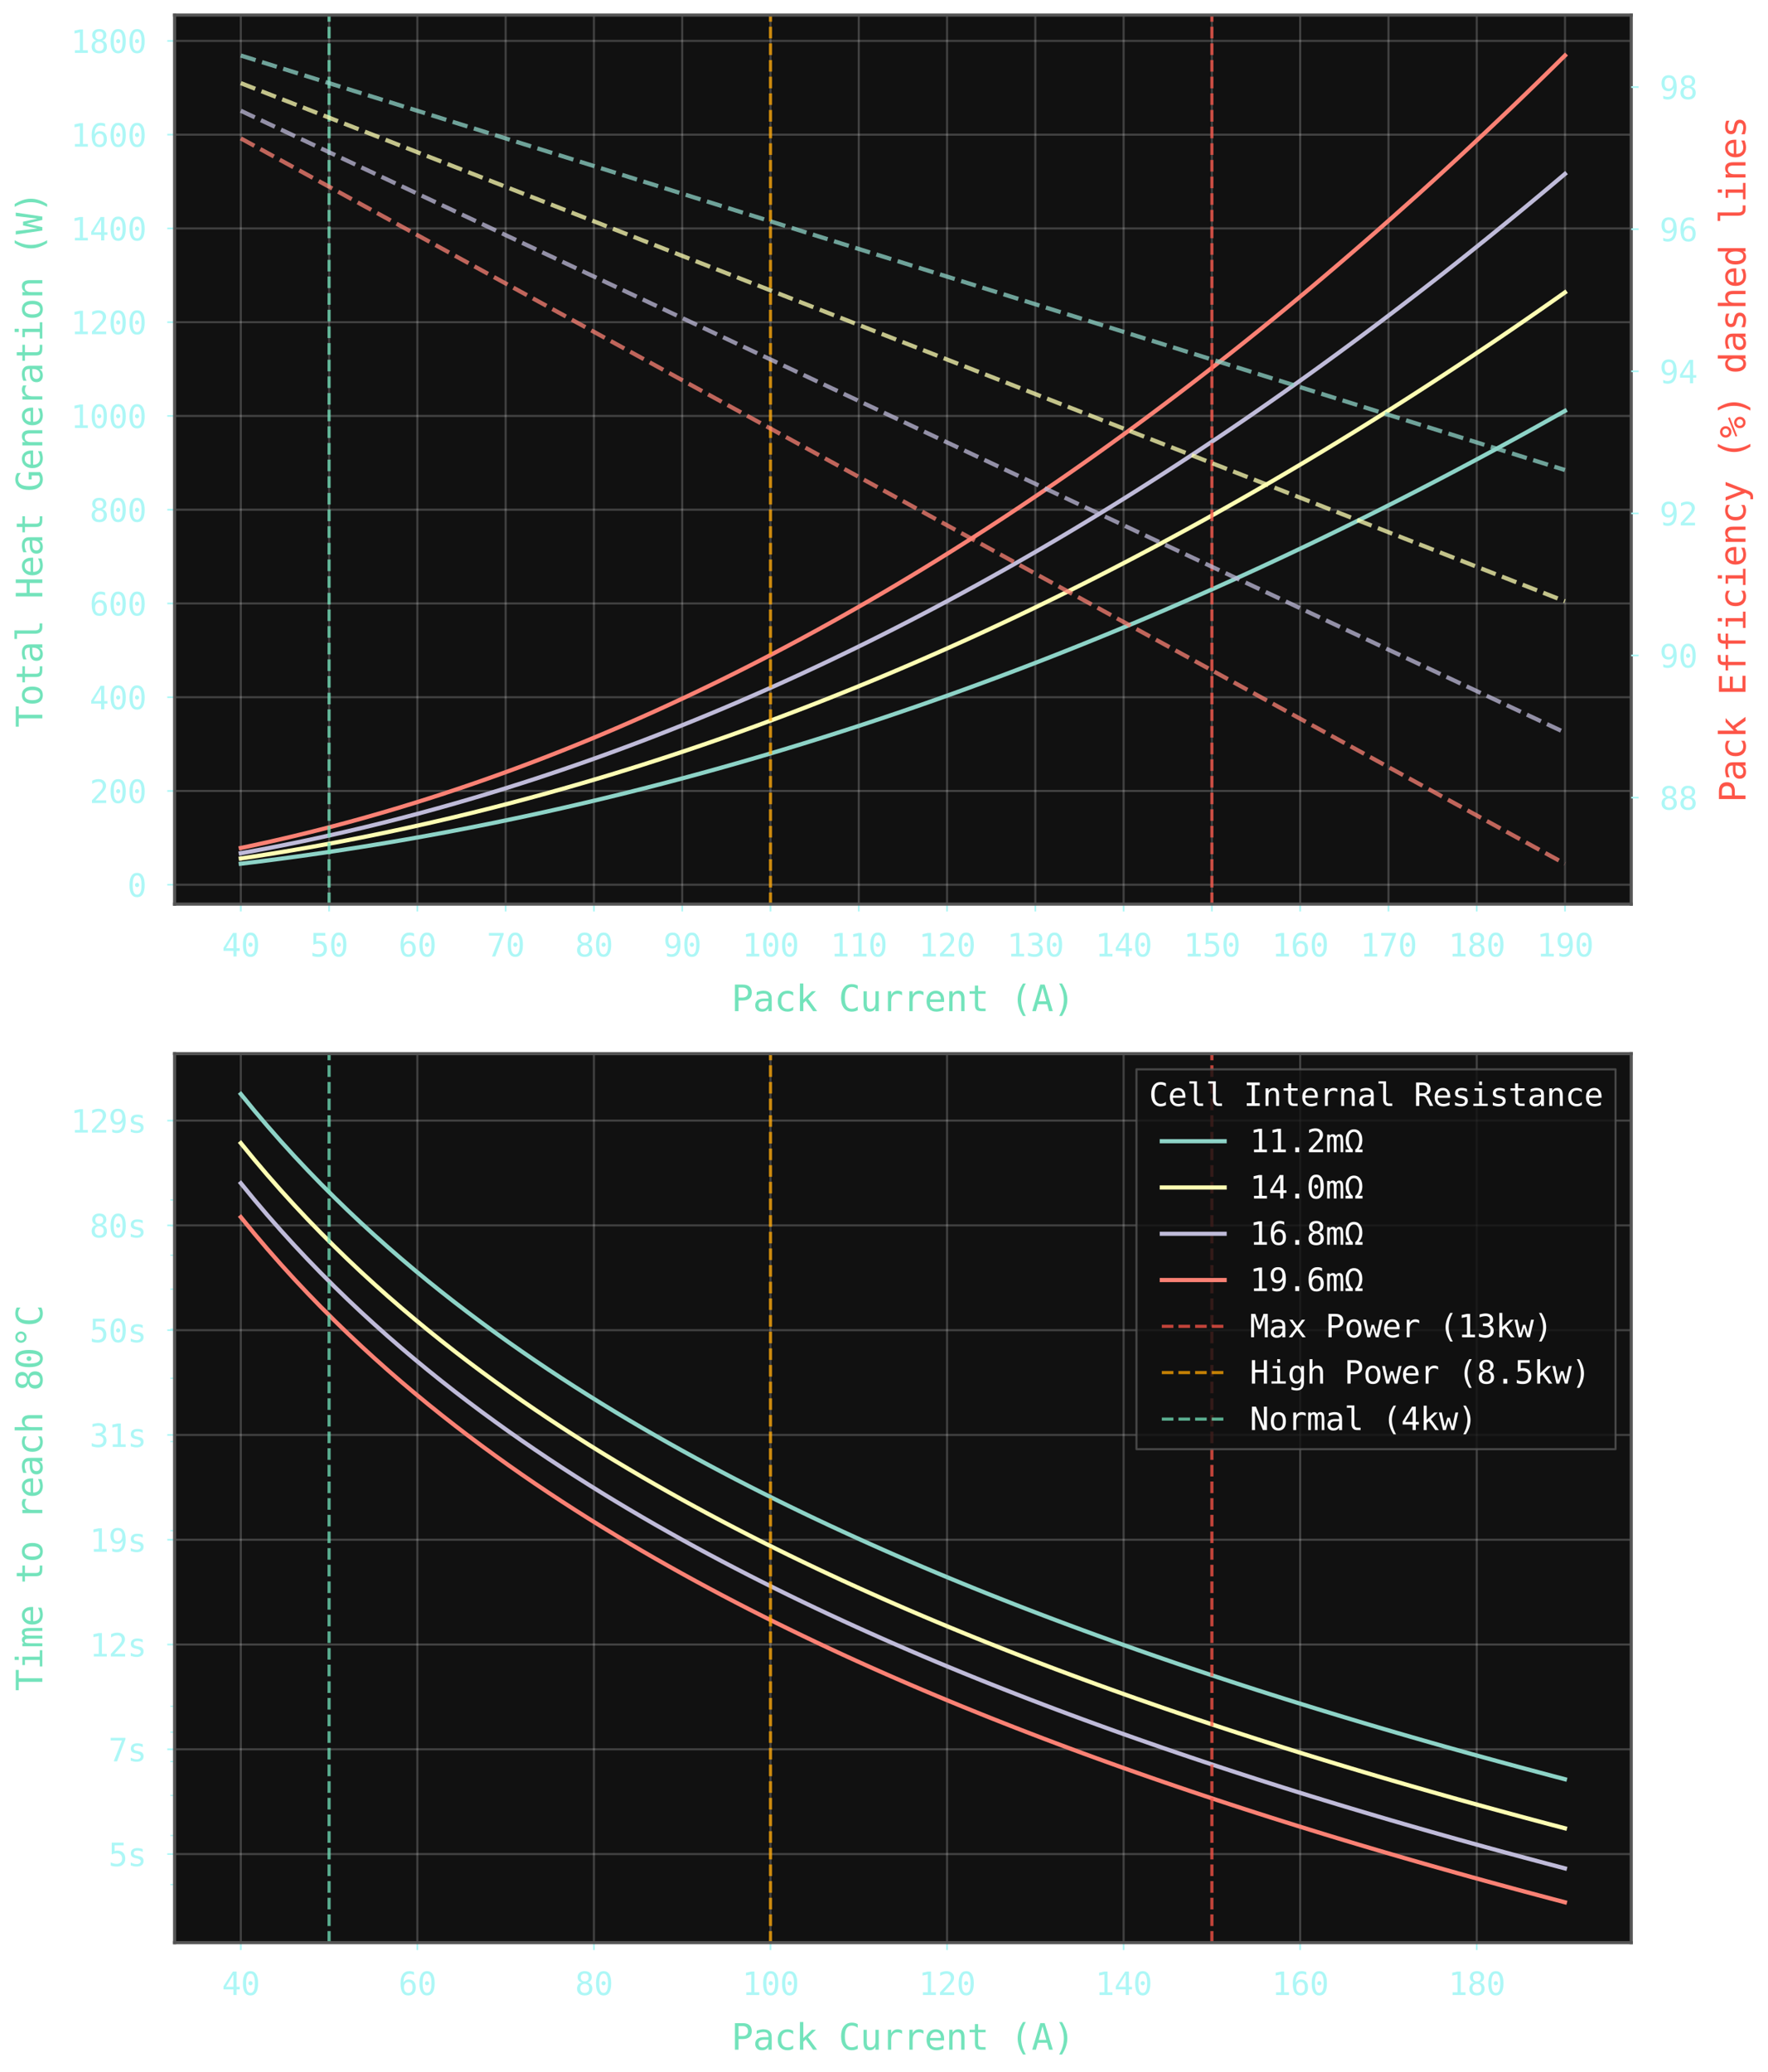 <svg xmlns:xlink="http://www.w3.org/1999/xlink" width="1125.559" height="1319.28" viewBox="0 0 844.169 989.46" xmlns="http://www.w3.org/2000/svg"><defs><style>*{stroke-linejoin:round;stroke-linecap:butt}</style></defs><g id="figure_1"><path d="M0 989.46h844.17V0H0v989.46z" style="fill:none" id="patch_1"/><g id="axes_1"><path d="M83.365 431.72h695.5V7.2h-695.5z" style="fill:#111" id="patch_2"/><g id="matplotlib.axis_1"><g id="xtick_1"><path d="M114.979 431.72V7.2" clip-path="url(#pe5c8d1bfd8)" style="fill:none;stroke:#fff;stroke-opacity:.2;stroke-linecap:square" id="line2d_1"/><g id="line2d_2"><defs><path id="mf72fbea367" d="M0 0v3.5" style="stroke:#adf7f6;stroke-width:.8"/></defs><use xlink:href="#mf72fbea367" x="114.979" y="431.72" style="fill:#adf7f6;stroke:#adf7f6;stroke-width:.8"/></g><g style="fill:#adf7f6" transform="matrix(.15 0 0 -.15 105.948 456.697)" id="text_1"><defs><path id="DejaVuSansMono-34" d="M2297 4091 825 1625h1472v2466zm-103 575h731V1625h622v-512h-622V0h-628v1113H319v596l1875 2957z" transform="scale(.016)"/><path id="DejaVuSansMono-30" d="M1509 2344q0 172 120 297 121 125 290 125 175 0 300-125t125-297q0-175-124-297-123-122-301-122-175 0-293 119-117 119-117 300zm416 1906q-441 0-658-475t-217-1447q0-969 217-1444t658-475q444 0 661 475t217 1444q0 972-217 1447t-661 475zm0 500q747 0 1130-613 383-612 383-1809 0-1194-383-1807Q2672-91 1925-91T797 521q-381 613-381 1807 0 1197 381 1809 381 613 1128 613z" transform="scale(.016)"/></defs><use xlink:href="#DejaVuSansMono-34"/><use xlink:href="#DejaVuSansMono-30" transform="translate(60.205)"/></g></g><g id="xtick_2"><path d="M157.13 431.72V7.2" clip-path="url(#pe5c8d1bfd8)" style="fill:none;stroke:#fff;stroke-opacity:.2;stroke-linecap:square" id="line2d_3"/><use xlink:href="#mf72fbea367" x="157.13" y="431.72" style="fill:#adf7f6;stroke:#adf7f6;stroke-width:.8" id="line2d_4"/><g style="fill:#adf7f6" transform="matrix(.15 0 0 -.15 148.1 456.697)" id="text_2"><defs><path id="DejaVuSansMono-35" d="M647 4666h2362v-532H1222V2988q134 50 270 73t274 23q725 0 1150-428t425-1159q0-738-446-1163Q2450-91 1678-91q-372 0-680 50Q691 9 447 109v641q287-156 578-233 291-76 594-76 522 0 804 275 283 275 283 781 0 500-292 778t-814 278q-253 0-494-58-240-57-459-173v2344z" transform="scale(.016)"/></defs><use xlink:href="#DejaVuSansMono-35"/><use xlink:href="#DejaVuSansMono-30" transform="translate(60.205)"/></g></g><g id="xtick_3"><path d="M199.282 431.72V7.2" clip-path="url(#pe5c8d1bfd8)" style="fill:none;stroke:#fff;stroke-opacity:.2;stroke-linecap:square" id="line2d_5"/><use xlink:href="#mf72fbea367" x="199.282" y="431.72" style="fill:#adf7f6;stroke:#adf7f6;stroke-width:.8" id="line2d_6"/><g style="fill:#adf7f6" transform="matrix(.15 0 0 -.15 190.251 456.697)" id="text_3"><defs><path id="DejaVuSansMono-36" d="M3097 4563v-582q-197 116-419 177t-462 61q-600 0-910-452-309-451-309-1329 150 312 415 479 266 167 610 167 675 0 1045-414 371-414 371-1173 0-756-382-1172Q2675-91 1984-91q-812 0-1190 583T416 2328q0 1181 454 1801 455 621 1318 621 231 0 462-49 231-48 447-138zM1972 2591q-403 0-635-291-231-291-231-803 0-513 231-804 232-290 635-290 419 0 631 276 213 277 213 818 0 544-213 819-212 275-631 275z" transform="scale(.016)"/></defs><use xlink:href="#DejaVuSansMono-36"/><use xlink:href="#DejaVuSansMono-30" transform="translate(60.205)"/></g></g><g id="xtick_4"><path d="M241.433 431.72V7.2" clip-path="url(#pe5c8d1bfd8)" style="fill:none;stroke:#fff;stroke-opacity:.2;stroke-linecap:square" id="line2d_7"/><use xlink:href="#mf72fbea367" x="241.433" y="431.72" style="fill:#adf7f6;stroke:#adf7f6;stroke-width:.8" id="line2d_8"/><g style="fill:#adf7f6" transform="matrix(.15 0 0 -.15 232.403 456.697)" id="text_4"><defs><path id="DejaVuSansMono-37" d="M434 4666h2938v-269L1703 0h-659l1625 4134H434v532z" transform="scale(.016)"/></defs><use xlink:href="#DejaVuSansMono-37"/><use xlink:href="#DejaVuSansMono-30" transform="translate(60.205)"/></g></g><g id="xtick_5"><path d="M283.585 431.72V7.2" clip-path="url(#pe5c8d1bfd8)" style="fill:none;stroke:#fff;stroke-opacity:.2;stroke-linecap:square" id="line2d_9"/><use xlink:href="#mf72fbea367" x="283.585" y="431.72" style="fill:#adf7f6;stroke:#adf7f6;stroke-width:.8" id="line2d_10"/><g style="fill:#adf7f6" transform="matrix(.15 0 0 -.15 274.554 456.697)" id="text_5"><defs><path id="DejaVuSansMono-38" d="M1925 2216q-422 0-652-236-229-236-229-667 0-432 232-671 233-239 649-239 425 0 654 236 230 236 230 674 0 428-233 665-232 238-651 238zm-550 262q-403 103-630 384-226 282-226 679 0 556 378 882 378 327 1028 327 653 0 1031-327 378-326 378-882 0-397-227-679-226-281-629-384 469-103 717-416 249-312 249-809 0-631-403-988Q2638-91 1925-91q-712 0-1114 355t-402 983q0 500 248 814 249 314 718 417zm-228 1003q0-375 200-572 200-196 578-196 381 0 581 196 200 197 200 572 0 382-199 582-198 200-582 200-378 0-578-202t-200-580z" transform="scale(.016)"/></defs><use xlink:href="#DejaVuSansMono-38"/><use xlink:href="#DejaVuSansMono-30" transform="translate(60.205)"/></g></g><g id="xtick_6"><path d="M325.736 431.72V7.2" clip-path="url(#pe5c8d1bfd8)" style="fill:none;stroke:#fff;stroke-opacity:.2;stroke-linecap:square" id="line2d_11"/><use xlink:href="#mf72fbea367" x="325.736" y="431.72" style="fill:#adf7f6;stroke:#adf7f6;stroke-width:.8" id="line2d_12"/><g style="fill:#adf7f6" transform="matrix(.15 0 0 -.15 316.706 456.697)" id="text_6"><defs><path id="DejaVuSansMono-39" d="M1863 2069q403 0 632 290 230 291 230 804 0 512-230 802-229 291-632 291-419 0-632-277-212-276-212-816 0-544 211-819t633-275zM738 97v581q196-115 418-176t463-61q600 0 907 451 308 452 308 1330-146-313-412-480t-609-167q-675 0-1046 415-370 416-370 1179 0 753 379 1167 380 414 1074 414 813 0 1191-585 378-584 378-1837 0-1178-455-1799Q2509-91 1644-91q-228 0-460 49Q953 6 738 97z" transform="scale(.016)"/></defs><use xlink:href="#DejaVuSansMono-39"/><use xlink:href="#DejaVuSansMono-30" transform="translate(60.205)"/></g></g><g id="xtick_7"><path d="M367.888 431.72V7.2" clip-path="url(#pe5c8d1bfd8)" style="fill:none;stroke:#fff;stroke-opacity:.2;stroke-linecap:square" id="line2d_13"/><use xlink:href="#mf72fbea367" x="367.888" y="431.72" style="fill:#adf7f6;stroke:#adf7f6;stroke-width:.8" id="line2d_14"/><g style="fill:#adf7f6" transform="matrix(.15 0 0 -.15 354.342 456.697)" id="text_7"><defs><path id="DejaVuSansMono-31" d="M844 531h981v3566L769 3859v575l1050 232h631V531h969V0H844v531z" transform="scale(.016)"/></defs><use xlink:href="#DejaVuSansMono-31"/><use xlink:href="#DejaVuSansMono-30" transform="translate(60.205)"/><use xlink:href="#DejaVuSansMono-30" transform="translate(120.41)"/></g></g><g id="xtick_8"><path d="M410.04 431.72V7.2" clip-path="url(#pe5c8d1bfd8)" style="fill:none;stroke:#fff;stroke-opacity:.2;stroke-linecap:square" id="line2d_15"/><use xlink:href="#mf72fbea367" x="410.039" y="431.72" style="fill:#adf7f6;stroke:#adf7f6;stroke-width:.8" id="line2d_16"/><g style="fill:#adf7f6" transform="matrix(.15 0 0 -.15 396.494 456.697)" id="text_8"><use xlink:href="#DejaVuSansMono-31"/><use xlink:href="#DejaVuSansMono-31" transform="translate(60.205)"/><use xlink:href="#DejaVuSansMono-30" transform="translate(120.41)"/></g></g><g id="xtick_9"><path d="M452.19 431.72V7.2" clip-path="url(#pe5c8d1bfd8)" style="fill:none;stroke:#fff;stroke-opacity:.2;stroke-linecap:square" id="line2d_17"/><use xlink:href="#mf72fbea367" x="452.191" y="431.72" style="fill:#adf7f6;stroke:#adf7f6;stroke-width:.8" id="line2d_18"/><g style="fill:#adf7f6" transform="matrix(.15 0 0 -.15 438.645 456.697)" id="text_9"><defs><path id="DejaVuSansMono-32" d="M1166 531h2143V0H475v531q584 616 1021 1088 438 472 604 665 313 382 422 618t109 482q0 391-230 613-229 222-629 222-284 0-597-103-312-103-662-313v638q321 153 632 231t614 78q685 0 1102-364t417-955q0-300-139-600t-451-662q-175-203-508-563-333-359-1014-1075z" transform="scale(.016)"/></defs><use xlink:href="#DejaVuSansMono-31"/><use xlink:href="#DejaVuSansMono-32" transform="translate(60.205)"/><use xlink:href="#DejaVuSansMono-30" transform="translate(120.41)"/></g></g><g id="xtick_10"><path d="M494.342 431.72V7.2" clip-path="url(#pe5c8d1bfd8)" style="fill:none;stroke:#fff;stroke-opacity:.2;stroke-linecap:square" id="line2d_19"/><use xlink:href="#mf72fbea367" x="494.342" y="431.72" style="fill:#adf7f6;stroke:#adf7f6;stroke-width:.8" id="line2d_20"/><g style="fill:#adf7f6" transform="matrix(.15 0 0 -.15 480.797 456.697)" id="text_10"><defs><path id="DejaVuSansMono-33" d="M2425 2497q459-122 703-433t244-776q0-644-433-1012Q2506-91 1741-91q-322 0-657 60-334 59-656 172v628q319-166 628-247 310-81 616-81 519 0 797 234t278 675q0 406-278 645t-753 239h-482v519h482q434 0 678 190 244 191 244 532 0 359-227 551-227 193-645 193-278 0-575-63-297-62-622-187v581q378 100 673 150 296 50 524 50 681 0 1089-342t408-908q0-384-215-641-214-256-623-362z" transform="scale(.016)"/></defs><use xlink:href="#DejaVuSansMono-31"/><use xlink:href="#DejaVuSansMono-33" transform="translate(60.205)"/><use xlink:href="#DejaVuSansMono-30" transform="translate(120.41)"/></g></g><g id="xtick_11"><path d="M536.494 431.72V7.2" clip-path="url(#pe5c8d1bfd8)" style="fill:none;stroke:#fff;stroke-opacity:.2;stroke-linecap:square" id="line2d_21"/><use xlink:href="#mf72fbea367" x="536.494" y="431.72" style="fill:#adf7f6;stroke:#adf7f6;stroke-width:.8" id="line2d_22"/><g style="fill:#adf7f6" transform="matrix(.15 0 0 -.15 522.948 456.697)" id="text_11"><use xlink:href="#DejaVuSansMono-31"/><use xlink:href="#DejaVuSansMono-34" transform="translate(60.205)"/><use xlink:href="#DejaVuSansMono-30" transform="translate(120.41)"/></g></g><g id="xtick_12"><path d="M578.645 431.72V7.2" clip-path="url(#pe5c8d1bfd8)" style="fill:none;stroke:#fff;stroke-opacity:.2;stroke-linecap:square" id="line2d_23"/><use xlink:href="#mf72fbea367" x="578.645" y="431.72" style="fill:#adf7f6;stroke:#adf7f6;stroke-width:.8" id="line2d_24"/><g style="fill:#adf7f6" transform="matrix(.15 0 0 -.15 565.1 456.697)" id="text_12"><use xlink:href="#DejaVuSansMono-31"/><use xlink:href="#DejaVuSansMono-35" transform="translate(60.205)"/><use xlink:href="#DejaVuSansMono-30" transform="translate(120.41)"/></g></g><g id="xtick_13"><path d="M620.797 431.72V7.2" clip-path="url(#pe5c8d1bfd8)" style="fill:none;stroke:#fff;stroke-opacity:.2;stroke-linecap:square" id="line2d_25"/><use xlink:href="#mf72fbea367" x="620.797" y="431.72" style="fill:#adf7f6;stroke:#adf7f6;stroke-width:.8" id="line2d_26"/><g style="fill:#adf7f6" transform="matrix(.15 0 0 -.15 607.251 456.697)" id="text_13"><use xlink:href="#DejaVuSansMono-31"/><use xlink:href="#DejaVuSansMono-36" transform="translate(60.205)"/><use xlink:href="#DejaVuSansMono-30" transform="translate(120.41)"/></g></g><g id="xtick_14"><path d="M662.948 431.72V7.2" clip-path="url(#pe5c8d1bfd8)" style="fill:none;stroke:#fff;stroke-opacity:.2;stroke-linecap:square" id="line2d_27"/><use xlink:href="#mf72fbea367" x="662.948" y="431.72" style="fill:#adf7f6;stroke:#adf7f6;stroke-width:.8" id="line2d_28"/><g style="fill:#adf7f6" transform="matrix(.15 0 0 -.15 649.403 456.697)" id="text_14"><use xlink:href="#DejaVuSansMono-31"/><use xlink:href="#DejaVuSansMono-37" transform="translate(60.205)"/><use xlink:href="#DejaVuSansMono-30" transform="translate(120.41)"/></g></g><g id="xtick_15"><path d="M705.1 431.72V7.2" clip-path="url(#pe5c8d1bfd8)" style="fill:none;stroke:#fff;stroke-opacity:.2;stroke-linecap:square" id="line2d_29"/><use xlink:href="#mf72fbea367" x="705.1" y="431.72" style="fill:#adf7f6;stroke:#adf7f6;stroke-width:.8" id="line2d_30"/><g style="fill:#adf7f6" transform="matrix(.15 0 0 -.15 691.554 456.697)" id="text_15"><use xlink:href="#DejaVuSansMono-31"/><use xlink:href="#DejaVuSansMono-38" transform="translate(60.205)"/><use xlink:href="#DejaVuSansMono-30" transform="translate(120.41)"/></g></g><g id="xtick_16"><path d="M747.251 431.72V7.2" clip-path="url(#pe5c8d1bfd8)" style="fill:none;stroke:#fff;stroke-opacity:.2;stroke-linecap:square" id="line2d_31"/><use xlink:href="#mf72fbea367" x="747.251" y="431.72" style="fill:#adf7f6;stroke:#adf7f6;stroke-width:.8" id="line2d_32"/><g style="fill:#adf7f6" transform="matrix(.15 0 0 -.15 733.706 456.697)" id="text_16"><use xlink:href="#DejaVuSansMono-31"/><use xlink:href="#DejaVuSansMono-39" transform="translate(60.205)"/><use xlink:href="#DejaVuSansMono-30" transform="translate(120.41)"/></g></g><g style="fill:#73e3bb" transform="matrix(.17 0 0 -.17 349.239 482.825)" id="text_17"><defs><path id="DejaVuSansMono-50" d="M1247 4147V2394h731q438 0 683 231t245 647q0 416-244 645-243 230-684 230h-731zm-631 519h1362q781 0 1184-355 404-355 404-1039 0-691-402-1044-401-353-1186-353h-731V0H616v4666z" transform="scale(.016)"/><path id="DejaVuSansMono-61" d="M2194 1759h-191q-503 0-758-177-254-176-254-526 0-315 190-490 191-175 528-175 475 0 747 329 272 330 275 911v128h-537zm1115 238V0h-578v519q-184-313-464-462-279-148-679-148-535 0-854 302-318 302-318 808 0 584 392 887t1151 303h772v91q-3 419-213 608-209 189-668 189-294 0-594-85-300-84-584-246v575q319 122 611 182 292 61 567 61 434 0 742-128t499-384q118-156 168-386t50-689z" transform="scale(.016)"/><path id="DejaVuSansMono-63" d="M3316 178Q3084 44 2839-23q-245-68-501-68-813 0-1271 487-458 488-458 1351 0 862 458 1349 458 488 1271 488 253 0 493-66 241-65 485-202v-603q-228 203-458 293-230 91-520 91-541 0-832-350-290-350-290-1000 0-647 292-999 292-351 830-351 300 0 537 92 238 92 441 286V178z" transform="scale(.016)"/><path id="DejaVuSansMono-6b" d="M738 4863h593V2047l1510 1453h700L2163 2181 3756 0h-703L1759 1806l-428-403V0H738v4863z" transform="scale(.016)"/><path id="DejaVuSansMono-43" d="M3353 166Q3113 38 2859-26q-253-65-537-65-897 0-1393 634-495 635-495 1785 0 1144 498 1783 499 639 1390 639 284 0 537-64 254-64 494-192v-647q-231 191-497 291-265 100-534 100-616 0-922-475t-306-1435q0-956 306-1431t922-475q275 0 539 100t492 291V166z" transform="scale(.016)"/><path id="DejaVuSansMono-75" d="M609 1325v2169h575V1325q0-472 167-694 168-222 518-222 406 0 621 286 216 286 216 821v1978h578V0h-578v525q-153-303-417-460-264-156-617-156-538 0-801 352-262 352-262 1064z" transform="scale(.016)"/><path id="DejaVuSansMono-72" d="M3609 2778q-184 144-375 209-190 66-418 66-538 0-823-338-284-337-284-974V0h-578v3500h578v-684q144 372 442 570 299 198 708 198 213 0 397-53 185-53 353-165v-588z" transform="scale(.016)"/><path id="DejaVuSansMono-65" d="M3475 1894v-281H984v-19q0-572 298-885 299-312 843-312 275 0 575 87 300 88 641 266V178Q3013 44 2708-23q-305-68-589-68-816 0-1276 489-459 490-459 1349 0 837 450 1337t1200 500q669 0 1055-453t386-1237zm-575 169q-12 506-239 770t-652 264q-415 0-684-275t-319-763l1894 4z" transform="scale(.016)"/><path id="DejaVuSansMono-6e" d="M3284 2169V0h-578v2169q0 472-166 693-165 222-518 222-403 0-621-286-217-285-217-820V0H609v3500h575v-525q154 300 416 454 263 155 622 155 534 0 798-352 264-351 264-1063z" transform="scale(.016)"/><path id="DejaVuSansMono-74" d="M1919 4494v-994h1306v-447H1919V1153q0-387 147-541 147-153 512-153h647V0h-703q-647 0-913 259-265 260-265 894v1900H409v447h935v994h575z" transform="scale(.016)"/><path id="DejaVuSansMono-28" d="M2766 4856q-416-712-621-1420-204-708-204-1427 0-715 204-1425 205-709 621-1428h-500q-472 744-704 1448-231 705-231 1405 0 697 231 1403 232 707 704 1444h500z" transform="scale(.016)"/><path id="DejaVuSansMono-41" d="m1925 4109-666-2387h1332l-666 2387zm-381 557h765L3738 0h-654l-343 1216H1106L769 0H116l1428 4666z" transform="scale(.016)"/><path id="DejaVuSansMono-29" d="M1088 4856h500q471-737 702-1444 232-706 232-1403 0-703-232-1409-231-706-702-1444h-500q415 725 620 1434 205 710 205 1419 0 713-205 1422-205 710-620 1425z" transform="scale(.016)"/></defs><use xlink:href="#DejaVuSansMono-50"/><use xlink:href="#DejaVuSansMono-61" transform="translate(60.205)"/><use xlink:href="#DejaVuSansMono-63" transform="translate(120.41)"/><use xlink:href="#DejaVuSansMono-6b" transform="translate(180.615)"/><use xlink:href="#DejaVuSansMono-20" transform="translate(240.82)"/><use xlink:href="#DejaVuSansMono-43" transform="translate(301.025)"/><use xlink:href="#DejaVuSansMono-75" transform="translate(361.23)"/><use xlink:href="#DejaVuSansMono-72" transform="translate(421.436)"/><use xlink:href="#DejaVuSansMono-72" transform="translate(481.64)"/><use xlink:href="#DejaVuSansMono-65" transform="translate(541.846)"/><use xlink:href="#DejaVuSansMono-6e" transform="translate(602.05)"/><use xlink:href="#DejaVuSansMono-74" transform="translate(662.256)"/><use xlink:href="#DejaVuSansMono-20" transform="translate(722.46)"/><use xlink:href="#DejaVuSansMono-28" transform="translate(782.666)"/><use xlink:href="#DejaVuSansMono-41" transform="translate(842.871)"/><use xlink:href="#DejaVuSansMono-29" transform="translate(903.076)"/></g></g><g id="matplotlib.axis_2"><g id="ytick_1"><path d="M83.365 422.452h695.5" clip-path="url(#pe5c8d1bfd8)" style="fill:none;stroke:#fff;stroke-opacity:.2;stroke-linecap:square" id="line2d_33"/><g id="line2d_34"><defs><path id="mb3107f4463" d="M0 0h-3.5" style="stroke:#adf7f6;stroke-width:.8"/></defs><use xlink:href="#mb3107f4463" x="83.365" y="422.452" style="fill:#adf7f6;stroke:#adf7f6;stroke-width:.8"/></g><use xlink:href="#DejaVuSansMono-30" style="fill:#adf7f6" transform="matrix(.15 0 0 -.15 60.835 428.19)" id="text_18"/></g><g id="ytick_2"><path d="M83.365 377.683h695.5" clip-path="url(#pe5c8d1bfd8)" style="fill:none;stroke:#fff;stroke-opacity:.2;stroke-linecap:square" id="line2d_35"/><use xlink:href="#mb3107f4463" x="83.365" y="377.683" style="fill:#adf7f6;stroke:#adf7f6;stroke-width:.8" id="line2d_36"/><g style="fill:#adf7f6" transform="matrix(.15 0 0 -.15 42.774 383.422)" id="text_19"><use xlink:href="#DejaVuSansMono-32"/><use xlink:href="#DejaVuSansMono-30" transform="translate(60.205)"/><use xlink:href="#DejaVuSansMono-30" transform="translate(120.41)"/></g></g><g id="ytick_3"><path d="M83.365 332.915h695.5" clip-path="url(#pe5c8d1bfd8)" style="fill:none;stroke:#fff;stroke-opacity:.2;stroke-linecap:square" id="line2d_37"/><use xlink:href="#mb3107f4463" x="83.365" y="332.915" style="fill:#adf7f6;stroke:#adf7f6;stroke-width:.8" id="line2d_38"/><g style="fill:#adf7f6" transform="matrix(.15 0 0 -.15 42.774 338.653)" id="text_20"><use xlink:href="#DejaVuSansMono-34"/><use xlink:href="#DejaVuSansMono-30" transform="translate(60.205)"/><use xlink:href="#DejaVuSansMono-30" transform="translate(120.41)"/></g></g><g id="ytick_4"><path d="M83.365 288.146h695.5" clip-path="url(#pe5c8d1bfd8)" style="fill:none;stroke:#fff;stroke-opacity:.2;stroke-linecap:square" id="line2d_39"/><use xlink:href="#mb3107f4463" x="83.365" y="288.146" style="fill:#adf7f6;stroke:#adf7f6;stroke-width:.8" id="line2d_40"/><g style="fill:#adf7f6" transform="matrix(.15 0 0 -.15 42.774 293.885)" id="text_21"><use xlink:href="#DejaVuSansMono-36"/><use xlink:href="#DejaVuSansMono-30" transform="translate(60.205)"/><use xlink:href="#DejaVuSansMono-30" transform="translate(120.41)"/></g></g><g id="ytick_5"><path d="M83.365 243.378h695.5" clip-path="url(#pe5c8d1bfd8)" style="fill:none;stroke:#fff;stroke-opacity:.2;stroke-linecap:square" id="line2d_41"/><use xlink:href="#mb3107f4463" x="83.365" y="243.378" style="fill:#adf7f6;stroke:#adf7f6;stroke-width:.8" id="line2d_42"/><g style="fill:#adf7f6" transform="matrix(.15 0 0 -.15 42.774 249.116)" id="text_22"><use xlink:href="#DejaVuSansMono-38"/><use xlink:href="#DejaVuSansMono-30" transform="translate(60.205)"/><use xlink:href="#DejaVuSansMono-30" transform="translate(120.41)"/></g></g><g id="ytick_6"><path d="M83.365 198.609h695.5" clip-path="url(#pe5c8d1bfd8)" style="fill:none;stroke:#fff;stroke-opacity:.2;stroke-linecap:square" id="line2d_43"/><use xlink:href="#mb3107f4463" x="83.365" y="198.609" style="fill:#adf7f6;stroke:#adf7f6;stroke-width:.8" id="line2d_44"/><g style="fill:#adf7f6" transform="matrix(.15 0 0 -.15 33.743 204.348)" id="text_23"><use xlink:href="#DejaVuSansMono-31"/><use xlink:href="#DejaVuSansMono-30" transform="translate(60.205)"/><use xlink:href="#DejaVuSansMono-30" transform="translate(120.41)"/><use xlink:href="#DejaVuSansMono-30" transform="translate(180.615)"/></g></g><g id="ytick_7"><path d="M83.365 153.84h695.5" clip-path="url(#pe5c8d1bfd8)" style="fill:none;stroke:#fff;stroke-opacity:.2;stroke-linecap:square" id="line2d_45"/><use xlink:href="#mb3107f4463" x="83.365" y="153.84" style="fill:#adf7f6;stroke:#adf7f6;stroke-width:.8" id="line2d_46"/><g style="fill:#adf7f6" transform="matrix(.15 0 0 -.15 33.743 159.58)" id="text_24"><use xlink:href="#DejaVuSansMono-31"/><use xlink:href="#DejaVuSansMono-32" transform="translate(60.205)"/><use xlink:href="#DejaVuSansMono-30" transform="translate(120.41)"/><use xlink:href="#DejaVuSansMono-30" transform="translate(180.615)"/></g></g><g id="ytick_8"><path d="M83.365 109.072h695.5" clip-path="url(#pe5c8d1bfd8)" style="fill:none;stroke:#fff;stroke-opacity:.2;stroke-linecap:square" id="line2d_47"/><use xlink:href="#mb3107f4463" x="83.365" y="109.072" style="fill:#adf7f6;stroke:#adf7f6;stroke-width:.8" id="line2d_48"/><g style="fill:#adf7f6" transform="matrix(.15 0 0 -.15 33.743 114.81)" id="text_25"><use xlink:href="#DejaVuSansMono-31"/><use xlink:href="#DejaVuSansMono-34" transform="translate(60.205)"/><use xlink:href="#DejaVuSansMono-30" transform="translate(120.41)"/><use xlink:href="#DejaVuSansMono-30" transform="translate(180.615)"/></g></g><g id="ytick_9"><path d="M83.365 64.303h695.5" clip-path="url(#pe5c8d1bfd8)" style="fill:none;stroke:#fff;stroke-opacity:.2;stroke-linecap:square" id="line2d_49"/><use xlink:href="#mb3107f4463" x="83.365" y="64.303" style="fill:#adf7f6;stroke:#adf7f6;stroke-width:.8" id="line2d_50"/><g style="fill:#adf7f6" transform="matrix(.15 0 0 -.15 33.743 70.042)" id="text_26"><use xlink:href="#DejaVuSansMono-31"/><use xlink:href="#DejaVuSansMono-36" transform="translate(60.205)"/><use xlink:href="#DejaVuSansMono-30" transform="translate(120.41)"/><use xlink:href="#DejaVuSansMono-30" transform="translate(180.615)"/></g></g><g id="ytick_10"><path d="M83.365 19.535h695.5" clip-path="url(#pe5c8d1bfd8)" style="fill:none;stroke:#fff;stroke-opacity:.2;stroke-linecap:square" id="line2d_51"/><use xlink:href="#mb3107f4463" x="83.365" y="19.535" style="fill:#adf7f6;stroke:#adf7f6;stroke-width:.8" id="line2d_52"/><g style="fill:#adf7f6" transform="matrix(.15 0 0 -.15 33.743 25.274)" id="text_27"><use xlink:href="#DejaVuSansMono-31"/><use xlink:href="#DejaVuSansMono-38" transform="translate(60.205)"/><use xlink:href="#DejaVuSansMono-30" transform="translate(120.41)"/><use xlink:href="#DejaVuSansMono-30" transform="translate(180.615)"/></g></g><g style="fill:#73e3bb" transform="matrix(0 -.17 -.17 0 20.208 347.392)" id="text_28"><defs><path id="DejaVuSansMono-54" d="M147 4666h3559v-532H2247V0h-634v4134H147v532z" transform="scale(.016)"/><path id="DejaVuSansMono-6f" d="M1925 3097q-437 0-662-341-225-340-225-1009 0-666 225-1008t662-342q441 0 666 342t225 1008q0 669-225 1009-225 341-666 341zm0 487q728 0 1114-472 386-471 386-1365 0-897-385-1368Q2656-91 1925-91q-728 0-1113 470-384 471-384 1368 0 894 384 1365 385 472 1113 472z" transform="scale(.016)"/><path id="DejaVuSansMono-6c" d="M1997 1269q0-388 142-585 142-196 420-196h672V0h-728q-515 0-798 331-283 332-283 938v3178H500v450h1497V1269z" transform="scale(.016)"/><path id="DejaVuSansMono-48" d="M428 4666h635V2753h1728v1913h634V0h-634v2222H1063V0H428v4666z" transform="scale(.016)"/><path id="DejaVuSansMono-47" d="M3450 384q-253-234-570-355-317-120-686-120-888 0-1382 636-493 636-493 1783 0 1144 500 1783t1390 639q294 0 563-83t519-251v-647q-253 240-519 354-266 115-563 115-615 0-923-477T978 2328q0-972 298-1439 299-467 918-467 209 0 367 48 158 49 286 152v1253h-678v519h1281V384z" transform="scale(.016)"/><path id="DejaVuSansMono-69" d="M800 3500h1472V447h1141V0H556v447h1141v2606H800v447zm897 1363h575v-729h-575v729z" transform="scale(.016)"/><path id="DejaVuSansMono-57" d="M0 4666h616l447-3788 531 2506h659l538-2512 447 3794h615L3156 0h-597l-634 2772L1294 0H697L0 4666z" transform="scale(.016)"/></defs><use xlink:href="#DejaVuSansMono-54"/><use xlink:href="#DejaVuSansMono-6f" transform="translate(60.205)"/><use xlink:href="#DejaVuSansMono-74" transform="translate(120.41)"/><use xlink:href="#DejaVuSansMono-61" transform="translate(180.615)"/><use xlink:href="#DejaVuSansMono-6c" transform="translate(240.82)"/><use xlink:href="#DejaVuSansMono-20" transform="translate(301.025)"/><use xlink:href="#DejaVuSansMono-48" transform="translate(361.23)"/><use xlink:href="#DejaVuSansMono-65" transform="translate(421.436)"/><use xlink:href="#DejaVuSansMono-61" transform="translate(481.64)"/><use xlink:href="#DejaVuSansMono-74" transform="translate(541.846)"/><use xlink:href="#DejaVuSansMono-20" transform="translate(602.05)"/><use xlink:href="#DejaVuSansMono-47" transform="translate(662.256)"/><use xlink:href="#DejaVuSansMono-65" transform="translate(722.46)"/><use xlink:href="#DejaVuSansMono-6e" transform="translate(782.666)"/><use xlink:href="#DejaVuSansMono-65" transform="translate(842.871)"/><use xlink:href="#DejaVuSansMono-72" transform="translate(903.076)"/><use xlink:href="#DejaVuSansMono-61" transform="translate(963.281)"/><use xlink:href="#DejaVuSansMono-74" transform="translate(1023.486)"/><use xlink:href="#DejaVuSansMono-69" transform="translate(1083.691)"/><use xlink:href="#DejaVuSansMono-6f" transform="translate(1143.896)"/><use xlink:href="#DejaVuSansMono-6e" transform="translate(1204.102)"/><use xlink:href="#DejaVuSansMono-20" transform="translate(1264.307)"/><use xlink:href="#DejaVuSansMono-28" transform="translate(1324.512)"/><use xlink:href="#DejaVuSansMono-57" transform="translate(1384.717)"/><use xlink:href="#DejaVuSansMono-29" transform="translate(1444.922)"/></g></g><path d="m114.979 412.424 6.386-.774 6.387-.803 6.386-.832 6.387-.86 6.387-.89 6.386-.918 6.387-.946 6.386-.976 6.387-1.004 6.387-1.033 6.386-1.062 6.387-1.09 6.386-1.12 6.387-1.148 6.387-1.177 6.386-1.206 6.387-1.235 6.386-1.263 6.387-1.292 6.386-1.32 6.387-1.35 6.387-1.379 6.386-1.407 6.387-1.436 6.386-1.465 6.387-1.493 6.387-1.523 6.386-1.55 6.387-1.58 6.386-1.61 6.387-1.637 6.387-1.666 6.386-1.695 6.387-1.723 6.386-1.753 6.387-1.781 6.387-1.81 6.386-1.84 6.387-1.867 6.386-1.896 6.387-1.925 6.387-1.954 6.386-1.983 6.387-2.012 6.386-2.04 6.387-2.069 6.387-2.098 6.386-2.126 6.387-2.156 6.386-2.184 6.387-2.213 6.386-2.242 6.387-2.27 6.387-2.3 6.386-2.327 6.387-2.357 6.386-2.386 6.387-2.414 6.387-2.443 6.386-2.472 6.387-2.5 6.386-2.53 6.387-2.559 6.387-2.587 6.386-2.616 6.387-2.644 6.386-2.673 6.387-2.703 6.387-2.73 6.386-2.76 6.387-2.789 6.386-2.817 6.387-2.846 6.387-2.875 6.386-2.903 6.387-2.933 6.386-2.96 6.387-2.99 6.386-3.02 6.387-3.047 6.387-3.076 6.386-3.105 6.387-3.134 6.386-3.163 6.387-3.191 6.387-3.22 6.386-3.249 6.387-3.278 6.386-3.306 6.387-3.335 6.387-3.364 6.386-3.393 6.387-3.422 6.386-3.45 6.387-3.48 6.387-3.507 6.386-3.537 6.387-3.565 6.386-3.594" clip-path="url(#pe5c8d1bfd8)" style="fill:none;stroke:#8dd3c7;stroke-width:2;stroke-linecap:square" id="line2d_53"/><path d="m114.979 409.917 6.386-.968 6.387-1.004 6.386-1.04 6.387-1.075 6.387-1.111 6.386-1.148 6.387-1.183 6.386-1.22 6.387-1.255 6.387-1.291 6.386-1.328 6.387-1.363 6.386-1.4 6.387-1.434 6.387-1.472 6.386-1.507 6.387-1.543 6.386-1.58 6.387-1.614 6.386-1.651 6.387-1.687 6.387-1.723 6.386-1.76 6.387-1.794 6.386-1.831 6.387-1.867 6.387-1.903 6.386-1.939 6.387-1.975 6.386-2.01 6.387-2.047 6.387-2.083 6.386-2.119 6.387-2.154 6.386-2.19 6.387-2.228 6.387-2.262 6.386-2.299 6.387-2.334 6.386-2.37 6.387-2.407 6.387-2.443 6.386-2.478 6.387-2.514 6.386-2.55 6.387-2.587 6.387-2.622 6.386-2.659 6.387-2.694 6.386-2.73 6.387-2.766 6.386-2.802 6.387-2.838 6.387-2.875 6.386-2.91 6.387-2.946 6.386-2.982 6.387-3.018 6.387-3.054 6.386-3.09 6.387-3.125 6.386-3.162 6.387-3.198 6.387-3.234 6.386-3.27 6.387-3.305 6.386-3.342 6.387-3.378 6.387-3.413 6.386-3.45 6.387-3.486 6.386-3.521 6.387-3.558 6.387-3.593 6.386-3.63 6.387-3.665 6.386-3.702 6.387-3.737 6.386-3.773 6.387-3.81 6.387-3.845 6.386-3.881 6.387-3.917 6.386-3.954 6.387-3.989 6.387-4.025 6.386-4.061 6.387-4.097 6.386-4.133 6.387-4.17 6.387-4.204 6.386-4.241 6.387-4.277 6.386-4.313 6.387-4.35 6.387-4.384 6.386-4.42 6.387-4.458 6.386-4.493" clip-path="url(#pe5c8d1bfd8)" style="fill:none;stroke:#feffb3;stroke-width:2;stroke-linecap:square" id="line2d_54"/><path d="m114.979 407.41 6.386-1.162 6.387-1.204 6.386-1.247 6.387-1.291 6.387-1.334 6.386-1.377 6.387-1.42 6.386-1.463 6.387-1.507 6.387-1.55 6.386-1.592 6.387-1.636 6.386-1.68 6.387-1.722 6.387-1.765 6.386-1.809 6.387-1.851 6.386-1.895 6.387-1.938 6.386-1.982 6.387-2.024 6.387-2.068 6.386-2.11 6.387-2.155 6.386-2.197 6.387-2.24 6.387-2.283 6.386-2.327 6.387-2.37 6.386-2.413 6.387-2.456 6.387-2.5 6.386-2.542 6.387-2.585 6.386-2.629 6.387-2.672 6.387-2.715 6.386-2.758 6.387-2.802 6.386-2.844 6.387-2.888 6.387-2.93 6.386-2.975 6.387-3.017 6.386-3.06 6.387-3.104 6.387-3.147 6.386-3.19 6.387-3.233 6.386-3.276 6.387-3.32 6.386-3.362 6.387-3.406 6.387-3.449 6.386-3.492 6.387-3.535 6.386-3.579 6.387-3.621 6.387-3.665 6.386-3.708 6.387-3.75 6.386-3.795 6.387-3.837 6.387-3.88 6.386-3.925 6.387-3.967 6.386-4.01 6.387-4.053 6.387-4.096 6.386-4.14 6.387-4.182 6.386-4.226 6.387-4.27 6.387-4.312 6.386-4.355 6.387-4.399 6.386-4.441 6.387-4.485 6.386-4.528 6.387-4.571 6.387-4.615 6.386-4.657 6.387-4.7 6.386-4.745 6.387-4.787 6.387-4.83 6.386-4.873 6.387-4.917 6.386-4.96 6.387-5.002 6.387-5.046 6.386-5.09 6.387-5.132 6.386-5.176 6.387-5.218 6.387-5.262 6.386-5.305 6.387-5.348 6.386-5.392" clip-path="url(#pe5c8d1bfd8)" style="fill:none;stroke:#bfbbd9;stroke-width:2;stroke-linecap:square" id="line2d_55"/><path d="m114.979 404.903 6.386-1.355 6.387-1.405 6.386-1.456 6.387-1.505 6.387-1.556 6.386-1.607 6.387-1.657 6.386-1.707 6.387-1.757 6.387-1.808 6.386-1.859 6.387-1.908 6.386-1.96 6.387-2.009 6.387-2.06 6.386-2.11 6.387-2.16 6.386-2.21 6.387-2.262 6.386-2.311 6.387-2.362 6.387-2.412 6.386-2.463 6.387-2.513 6.386-2.563 6.387-2.614 6.387-2.664 6.386-2.714 6.387-2.765 6.386-2.815 6.387-2.865 6.387-2.916 6.386-2.966 6.387-3.017 6.386-3.067 6.387-3.117 6.387-3.168 6.386-3.218 6.387-3.268 6.386-3.319 6.387-3.369 6.387-3.42 6.386-3.469 6.387-3.52 6.386-3.57 6.387-3.621 6.387-3.672 6.386-3.721 6.387-3.772 6.386-3.822 6.387-3.873 6.386-3.923 6.387-3.973 6.387-4.024 6.386-4.074 6.387-4.125 6.386-4.174 6.387-4.226 6.387-4.275 6.386-4.326 6.387-4.376 6.386-4.427 6.387-4.477 6.387-4.527 6.386-4.578 6.387-4.628 6.386-4.678 6.387-4.729 6.387-4.779 6.386-4.83 6.387-4.88 6.386-4.93 6.387-4.98 6.387-5.031 6.386-5.081 6.387-5.132 6.386-5.182 6.387-5.232 6.386-5.283 6.387-5.333 6.387-5.383 6.386-5.434 6.387-5.484 6.386-5.535 6.387-5.585 6.387-5.635 6.386-5.686L677 92.915l6.386-5.786 6.387-5.836 6.387-5.888 6.386-5.937 6.387-5.988 6.386-6.038 6.387-6.088 6.387-6.139 6.386-6.19 6.387-6.239 6.386-6.29" clip-path="url(#pe5c8d1bfd8)" style="fill:none;stroke:#fa8174;stroke-width:2;stroke-linecap:square" id="line2d_56"/><path d="M578.645 431.72V7.2" clip-path="url(#pe5c8d1bfd8)" style="fill:none;stroke-dasharray:5.55,2.4;stroke-dashoffset:0;stroke:#fd5548;stroke-opacity:.75;stroke-width:1.5" id="line2d_57"/><path d="M367.888 431.72V7.2" clip-path="url(#pe5c8d1bfd8)" style="fill:none;stroke-dasharray:5.55,2.4;stroke-dashoffset:0;stroke:orange;stroke-opacity:.75;stroke-width:1.5" id="line2d_58"/><path d="M157.13 431.72V7.2" clip-path="url(#pe5c8d1bfd8)" style="fill:none;stroke-dasharray:5.55,2.4;stroke-dashoffset:0;stroke:#73e3bb;stroke-opacity:.75;stroke-width:1.5" id="line2d_59"/><path d="M83.365 431.72V7.2" style="fill:none;stroke:#555;stroke-width:1.5;stroke-linejoin:miter;stroke-linecap:square" id="patch_3"/><path d="M778.865 431.72V7.2" style="fill:none;stroke:#555;stroke-width:1.5;stroke-linejoin:miter;stroke-linecap:square" id="patch_4"/><path d="M83.365 431.72h695.5" style="fill:none;stroke:#555;stroke-width:1.5;stroke-linejoin:miter;stroke-linecap:square" id="patch_5"/><path d="M83.365 7.2h695.5" style="fill:none;stroke:#555;stroke-width:1.5;stroke-linejoin:miter;stroke-linecap:square" id="patch_6"/></g><g id="axes_2"><path d="M83.365 927.62h695.5V503.1h-695.5z" style="fill:#111" id="patch_7"/><g id="matplotlib.axis_3"><g id="xtick_17"><path d="M114.979 927.62V503.1" clip-path="url(#p3169141ff9)" style="fill:none;stroke:#fff;stroke-opacity:.2;stroke-linecap:square" id="line2d_60"/><use xlink:href="#mf72fbea367" x="114.979" y="927.62" style="fill:#adf7f6;stroke:#adf7f6;stroke-width:.8" id="line2d_61"/><g style="fill:#adf7f6" transform="matrix(.15 0 0 -.15 105.948 952.597)" id="text_29"><use xlink:href="#DejaVuSansMono-34"/><use xlink:href="#DejaVuSansMono-30" transform="translate(60.205)"/></g></g><g id="xtick_18"><path d="M199.282 927.62V503.1" clip-path="url(#p3169141ff9)" style="fill:none;stroke:#fff;stroke-opacity:.2;stroke-linecap:square" id="line2d_62"/><use xlink:href="#mf72fbea367" x="199.282" y="927.62" style="fill:#adf7f6;stroke:#adf7f6;stroke-width:.8" id="line2d_63"/><g style="fill:#adf7f6" transform="matrix(.15 0 0 -.15 190.251 952.597)" id="text_30"><use xlink:href="#DejaVuSansMono-36"/><use xlink:href="#DejaVuSansMono-30" transform="translate(60.205)"/></g></g><g id="xtick_19"><path d="M283.585 927.62V503.1" clip-path="url(#p3169141ff9)" style="fill:none;stroke:#fff;stroke-opacity:.2;stroke-linecap:square" id="line2d_64"/><use xlink:href="#mf72fbea367" x="283.585" y="927.62" style="fill:#adf7f6;stroke:#adf7f6;stroke-width:.8" id="line2d_65"/><g style="fill:#adf7f6" transform="matrix(.15 0 0 -.15 274.554 952.597)" id="text_31"><use xlink:href="#DejaVuSansMono-38"/><use xlink:href="#DejaVuSansMono-30" transform="translate(60.205)"/></g></g><g id="xtick_20"><path d="M367.888 927.62V503.1" clip-path="url(#p3169141ff9)" style="fill:none;stroke:#fff;stroke-opacity:.2;stroke-linecap:square" id="line2d_66"/><use xlink:href="#mf72fbea367" x="367.888" y="927.62" style="fill:#adf7f6;stroke:#adf7f6;stroke-width:.8" id="line2d_67"/><g style="fill:#adf7f6" transform="matrix(.15 0 0 -.15 354.342 952.597)" id="text_32"><use xlink:href="#DejaVuSansMono-31"/><use xlink:href="#DejaVuSansMono-30" transform="translate(60.205)"/><use xlink:href="#DejaVuSansMono-30" transform="translate(120.41)"/></g></g><g id="xtick_21"><path d="M452.19 927.62V503.1" clip-path="url(#p3169141ff9)" style="fill:none;stroke:#fff;stroke-opacity:.2;stroke-linecap:square" id="line2d_68"/><use xlink:href="#mf72fbea367" x="452.191" y="927.62" style="fill:#adf7f6;stroke:#adf7f6;stroke-width:.8" id="line2d_69"/><g style="fill:#adf7f6" transform="matrix(.15 0 0 -.15 438.645 952.597)" id="text_33"><use xlink:href="#DejaVuSansMono-31"/><use xlink:href="#DejaVuSansMono-32" transform="translate(60.205)"/><use xlink:href="#DejaVuSansMono-30" transform="translate(120.41)"/></g></g><g id="xtick_22"><path d="M536.494 927.62V503.1" clip-path="url(#p3169141ff9)" style="fill:none;stroke:#fff;stroke-opacity:.2;stroke-linecap:square" id="line2d_70"/><use xlink:href="#mf72fbea367" x="536.494" y="927.62" style="fill:#adf7f6;stroke:#adf7f6;stroke-width:.8" id="line2d_71"/><g style="fill:#adf7f6" transform="matrix(.15 0 0 -.15 522.948 952.597)" id="text_34"><use xlink:href="#DejaVuSansMono-31"/><use xlink:href="#DejaVuSansMono-34" transform="translate(60.205)"/><use xlink:href="#DejaVuSansMono-30" transform="translate(120.41)"/></g></g><g id="xtick_23"><path d="M620.797 927.62V503.1" clip-path="url(#p3169141ff9)" style="fill:none;stroke:#fff;stroke-opacity:.2;stroke-linecap:square" id="line2d_72"/><use xlink:href="#mf72fbea367" x="620.797" y="927.62" style="fill:#adf7f6;stroke:#adf7f6;stroke-width:.8" id="line2d_73"/><g style="fill:#adf7f6" transform="matrix(.15 0 0 -.15 607.251 952.597)" id="text_35"><use xlink:href="#DejaVuSansMono-31"/><use xlink:href="#DejaVuSansMono-36" transform="translate(60.205)"/><use xlink:href="#DejaVuSansMono-30" transform="translate(120.41)"/></g></g><g id="xtick_24"><path d="M705.1 927.62V503.1" clip-path="url(#p3169141ff9)" style="fill:none;stroke:#fff;stroke-opacity:.2;stroke-linecap:square" id="line2d_74"/><use xlink:href="#mf72fbea367" x="705.1" y="927.62" style="fill:#adf7f6;stroke:#adf7f6;stroke-width:.8" id="line2d_75"/><g style="fill:#adf7f6" transform="matrix(.15 0 0 -.15 691.554 952.597)" id="text_36"><use xlink:href="#DejaVuSansMono-31"/><use xlink:href="#DejaVuSansMono-38" transform="translate(60.205)"/><use xlink:href="#DejaVuSansMono-30" transform="translate(120.41)"/></g></g><g style="fill:#73e3bb" transform="matrix(.17 0 0 -.17 349.239 978.725)" id="text_37"><use xlink:href="#DejaVuSansMono-50"/><use xlink:href="#DejaVuSansMono-61" transform="translate(60.205)"/><use xlink:href="#DejaVuSansMono-63" transform="translate(120.41)"/><use xlink:href="#DejaVuSansMono-6b" transform="translate(180.615)"/><use xlink:href="#DejaVuSansMono-20" transform="translate(240.82)"/><use xlink:href="#DejaVuSansMono-43" transform="translate(301.025)"/><use xlink:href="#DejaVuSansMono-75" transform="translate(361.23)"/><use xlink:href="#DejaVuSansMono-72" transform="translate(421.436)"/><use xlink:href="#DejaVuSansMono-72" transform="translate(481.64)"/><use xlink:href="#DejaVuSansMono-65" transform="translate(541.846)"/><use xlink:href="#DejaVuSansMono-6e" transform="translate(602.05)"/><use xlink:href="#DejaVuSansMono-74" transform="translate(662.256)"/><use xlink:href="#DejaVuSansMono-20" transform="translate(722.46)"/><use xlink:href="#DejaVuSansMono-28" transform="translate(782.666)"/><use xlink:href="#DejaVuSansMono-41" transform="translate(842.871)"/><use xlink:href="#DejaVuSansMono-29" transform="translate(903.076)"/></g></g><g id="matplotlib.axis_4"><g id="ytick_11"><path d="M83.365 885.308h695.5" clip-path="url(#p3169141ff9)" style="fill:none;stroke:#fff;stroke-opacity:.2;stroke-linecap:square" id="line2d_76"/><use xlink:href="#mb3107f4463" x="83.365" y="885.308" style="fill:#adf7f6;stroke:#adf7f6;stroke-width:.8" id="line2d_77"/><g style="fill:#adf7f6" transform="matrix(.15 0 0 -.15 51.804 891.047)" id="text_38"><defs><path id="DejaVuSansMono-73" d="M3041 3378v-562q-247 143-497 215t-510 72q-390 0-583-127-192-126-192-385 0-235 144-351 144-115 716-224l231-44q428-81 648-325 221-244 221-634 0-519-369-812Q2481-91 1825-91q-259 0-544 55-284 55-615 164v594q322-166 615-249 294-82 557-82 381 0 590 154 210 155 210 433 0 400-766 553l-25 7-216 43q-497 97-725 327t-228 626q0 504 340 777 341 273 973 273 281 0 540-52 260-51 510-154z" transform="scale(.016)"/></defs><use xlink:href="#DejaVuSansMono-35"/><use xlink:href="#DejaVuSansMono-73" transform="translate(60.205)"/></g></g><g id="ytick_12"><path d="M83.365 835.276h695.5" clip-path="url(#p3169141ff9)" style="fill:none;stroke:#fff;stroke-opacity:.2;stroke-linecap:square" id="line2d_78"/><use xlink:href="#mb3107f4463" x="83.365" y="835.276" style="fill:#adf7f6;stroke:#adf7f6;stroke-width:.8" id="line2d_79"/><g style="fill:#adf7f6" transform="matrix(.15 0 0 -.15 51.804 841.014)" id="text_39"><use xlink:href="#DejaVuSansMono-37"/><use xlink:href="#DejaVuSansMono-73" transform="translate(60.205)"/></g></g><g id="ytick_13"><path d="M83.365 785.243h695.5" clip-path="url(#p3169141ff9)" style="fill:none;stroke:#fff;stroke-opacity:.2;stroke-linecap:square" id="line2d_80"/><use xlink:href="#mb3107f4463" x="83.365" y="785.243" style="fill:#adf7f6;stroke:#adf7f6;stroke-width:.8" id="line2d_81"/><g style="fill:#adf7f6" transform="matrix(.15 0 0 -.15 42.774 790.982)" id="text_40"><use xlink:href="#DejaVuSansMono-31"/><use xlink:href="#DejaVuSansMono-32" transform="translate(60.205)"/><use xlink:href="#DejaVuSansMono-73" transform="translate(120.41)"/></g></g><g id="ytick_14"><path d="M83.365 735.211h695.5" clip-path="url(#p3169141ff9)" style="fill:none;stroke:#fff;stroke-opacity:.2;stroke-linecap:square" id="line2d_82"/><use xlink:href="#mb3107f4463" x="83.365" y="735.211" style="fill:#adf7f6;stroke:#adf7f6;stroke-width:.8" id="line2d_83"/><g style="fill:#adf7f6" transform="matrix(.15 0 0 -.15 42.774 740.95)" id="text_41"><use xlink:href="#DejaVuSansMono-31"/><use xlink:href="#DejaVuSansMono-39" transform="translate(60.205)"/><use xlink:href="#DejaVuSansMono-73" transform="translate(120.41)"/></g></g><g id="ytick_15"><path d="M83.365 685.179h695.5" clip-path="url(#p3169141ff9)" style="fill:none;stroke:#fff;stroke-opacity:.2;stroke-linecap:square" id="line2d_84"/><use xlink:href="#mb3107f4463" x="83.365" y="685.179" style="fill:#adf7f6;stroke:#adf7f6;stroke-width:.8" id="line2d_85"/><g style="fill:#adf7f6" transform="matrix(.15 0 0 -.15 42.774 690.918)" id="text_42"><use xlink:href="#DejaVuSansMono-33"/><use xlink:href="#DejaVuSansMono-31" transform="translate(60.205)"/><use xlink:href="#DejaVuSansMono-73" transform="translate(120.41)"/></g></g><g id="ytick_16"><path d="M83.365 635.147h695.5" clip-path="url(#p3169141ff9)" style="fill:none;stroke:#fff;stroke-opacity:.2;stroke-linecap:square" id="line2d_86"/><use xlink:href="#mb3107f4463" x="83.365" y="635.147" style="fill:#adf7f6;stroke:#adf7f6;stroke-width:.8" id="line2d_87"/><g style="fill:#adf7f6" transform="matrix(.15 0 0 -.15 42.774 640.885)" id="text_43"><use xlink:href="#DejaVuSansMono-35"/><use xlink:href="#DejaVuSansMono-30" transform="translate(60.205)"/><use xlink:href="#DejaVuSansMono-73" transform="translate(120.41)"/></g></g><g id="ytick_17"><path d="M83.365 585.114h695.5" clip-path="url(#p3169141ff9)" style="fill:none;stroke:#fff;stroke-opacity:.2;stroke-linecap:square" id="line2d_88"/><use xlink:href="#mb3107f4463" x="83.365" y="585.114" style="fill:#adf7f6;stroke:#adf7f6;stroke-width:.8" id="line2d_89"/><g style="fill:#adf7f6" transform="matrix(.15 0 0 -.15 42.774 590.853)" id="text_44"><use xlink:href="#DejaVuSansMono-38"/><use xlink:href="#DejaVuSansMono-30" transform="translate(60.205)"/><use xlink:href="#DejaVuSansMono-73" transform="translate(120.41)"/></g></g><g id="ytick_18"><path d="M83.365 535.082h695.5" clip-path="url(#p3169141ff9)" style="fill:none;stroke:#fff;stroke-opacity:.2;stroke-linecap:square" id="line2d_90"/><use xlink:href="#mb3107f4463" x="83.365" y="535.082" style="fill:#adf7f6;stroke:#adf7f6;stroke-width:.8" id="line2d_91"/><g style="fill:#adf7f6" transform="matrix(.15 0 0 -.15 33.743 540.82)" id="text_45"><use xlink:href="#DejaVuSansMono-31"/><use xlink:href="#DejaVuSansMono-32" transform="translate(60.205)"/><use xlink:href="#DejaVuSansMono-39" transform="translate(120.41)"/><use xlink:href="#DejaVuSansMono-73" transform="translate(180.615)"/></g></g><g id="ytick_19"><g id="line2d_92"><defs><path id="mac6327b811" d="M0 0h-2" style="stroke:#adf7f6;stroke-width:.6"/></defs><use xlink:href="#mac6327b811" x="83.365" y="899.867" style="fill:#adf7f6;stroke:#adf7f6;stroke-width:.6"/></g></g><g id="ytick_20"><use xlink:href="#mac6327b811" x="83.365" y="876.439" style="fill:#adf7f6;stroke:#adf7f6;stroke-width:.6" id="line2d_93"/></g><g id="ytick_21"><use xlink:href="#mac6327b811" x="83.365" y="857.298" style="fill:#adf7f6;stroke:#adf7f6;stroke-width:.6" id="line2d_94"/></g><g id="ytick_22"><use xlink:href="#mac6327b811" x="83.365" y="841.114" style="fill:#adf7f6;stroke:#adf7f6;stroke-width:.6" id="line2d_95"/></g><g id="ytick_23"><use xlink:href="#mac6327b811" x="83.365" y="827.094" style="fill:#adf7f6;stroke:#adf7f6;stroke-width:.6" id="line2d_96"/></g><g id="ytick_24"><use xlink:href="#mac6327b811" x="83.365" y="814.728" style="fill:#adf7f6;stroke:#adf7f6;stroke-width:.6" id="line2d_97"/></g><g id="ytick_25"><use xlink:href="#mac6327b811" x="83.365" y="730.894" style="fill:#adf7f6;stroke:#adf7f6;stroke-width:.6" id="line2d_98"/></g><g id="ytick_26"><use xlink:href="#mac6327b811" x="83.365" y="688.325" style="fill:#adf7f6;stroke:#adf7f6;stroke-width:.6" id="line2d_99"/></g><g id="ytick_27"><use xlink:href="#mac6327b811" x="83.365" y="658.122" style="fill:#adf7f6;stroke:#adf7f6;stroke-width:.6" id="line2d_100"/></g><g id="ytick_28"><use xlink:href="#mac6327b811" x="83.365" y="634.695" style="fill:#adf7f6;stroke:#adf7f6;stroke-width:.6" id="line2d_101"/></g><g id="ytick_29"><use xlink:href="#mac6327b811" x="83.365" y="615.553" style="fill:#adf7f6;stroke:#adf7f6;stroke-width:.6" id="line2d_102"/></g><g id="ytick_30"><use xlink:href="#mac6327b811" x="83.365" y="599.369" style="fill:#adf7f6;stroke:#adf7f6;stroke-width:.6" id="line2d_103"/></g><g id="ytick_31"><use xlink:href="#mac6327b811" x="83.365" y="585.35" style="fill:#adf7f6;stroke:#adf7f6;stroke-width:.6" id="line2d_104"/></g><g id="ytick_32"><use xlink:href="#mac6327b811" x="83.365" y="572.984" style="fill:#adf7f6;stroke:#adf7f6;stroke-width:.6" id="line2d_105"/></g><g style="fill:#73e3bb" transform="matrix(0 -.17 -.17 0 20.208 807.47)" id="text_46"><defs><path id="DejaVuSansMono-6d" d="M2113 3144q106 225 270 332 164 108 395 108 422 0 595-327 174-326 174-1229V0h-525v2003q0 741-83 920-83 180-301 180-250 0-343-192-92-192-92-908V0h-525v2003q0 750-89 925t-320 175q-228 0-317-192t-89-908V0H341v3500h522v-300q103 188 257 286 155 98 352 98 237 0 395-109t246-331z" transform="scale(.016)"/><path id="DejaVuSansMono-68" d="M3284 2169V0h-578v2169q0 472-166 693-165 222-518 222-403 0-621-286-217-285-217-820V0H609v4863h575V2975q154 300 416 454 263 155 622 155 534 0 798-352 264-351 264-1063z" transform="scale(.016)"/><path id="DejaVuSansMono-b0" d="M1925 4750q203 0 386-77 183-76 320-220 141-140 214-319 74-178 74-384 0-412-291-698-290-286-709-286-422 0-704 281-281 281-281 703 0 419 287 709 288 291 704 291zm0-403q-247 0-421-174-173-173-173-423t170-419q171-168 418-168 250 0 426 171 177 172 177 416 0 247-175 422t-422 175z" transform="scale(.016)"/></defs><use xlink:href="#DejaVuSansMono-54"/><use xlink:href="#DejaVuSansMono-69" transform="translate(60.205)"/><use xlink:href="#DejaVuSansMono-6d" transform="translate(120.41)"/><use xlink:href="#DejaVuSansMono-65" transform="translate(180.615)"/><use xlink:href="#DejaVuSansMono-20" transform="translate(240.82)"/><use xlink:href="#DejaVuSansMono-74" transform="translate(301.025)"/><use xlink:href="#DejaVuSansMono-6f" transform="translate(361.23)"/><use xlink:href="#DejaVuSansMono-20" transform="translate(421.436)"/><use xlink:href="#DejaVuSansMono-72" transform="translate(481.64)"/><use xlink:href="#DejaVuSansMono-65" transform="translate(541.846)"/><use xlink:href="#DejaVuSansMono-61" transform="translate(602.05)"/><use xlink:href="#DejaVuSansMono-63" transform="translate(662.256)"/><use xlink:href="#DejaVuSansMono-68" transform="translate(722.46)"/><use xlink:href="#DejaVuSansMono-20" transform="translate(782.666)"/><use xlink:href="#DejaVuSansMono-38" transform="translate(842.871)"/><use xlink:href="#DejaVuSansMono-30" transform="translate(903.076)"/><use xlink:href="#DejaVuSansMono-b0" transform="translate(963.281)"/><use xlink:href="#DejaVuSansMono-43" transform="translate(1023.486)"/></g></g><path d="m114.979 522.396 6.386 7.807 6.387 7.527 6.386 7.266 6.387 7.024 6.387 6.796 6.386 6.582 6.387 6.383 6.386 6.195 6.387 6.017 6.387 5.849 6.386 5.69 6.387 5.541 6.386 5.398 6.387 5.263 6.387 5.134 6.386 5.012 6.387 4.895 6.386 4.783 6.387 4.677 6.386 4.575 6.387 4.477 6.387 4.384 6.386 4.294 6.387 4.208 6.386 4.125 6.387 4.046 6.387 3.97 6.386 3.896 6.387 3.824 6.386 3.757 6.387 3.69 6.387 3.627 6.386 3.565 6.387 3.505 6.386 3.448 6.387 3.393 6.387 3.338 6.386 3.286 6.387 3.235 6.386 3.187 6.387 3.139 6.387 3.092 6.386 3.048 6.387 3.004 6.386 2.961 6.387 2.92 6.387 2.881 6.386 2.842 6.387 2.803 6.386 2.767 6.387 2.73 6.386 2.696 6.387 2.661 6.387 2.628 6.386 2.596 6.387 2.563 6.386 2.533 6.387 2.503 6.387 2.473 6.386 2.445 6.387 2.416 6.386 2.389 6.387 2.362 6.387 2.336 6.386 2.31 6.387 2.284 6.386 2.26 6.387 2.237 6.387 2.213 6.386 2.19 6.387 2.166 6.386 2.145 6.387 2.123 6.387 2.102 6.386 2.081 6.387 2.06 6.386 2.041 6.387 2.021 6.386 2.002 6.387 1.983 6.387 1.964 6.386 1.946 6.387 1.928 6.386 1.91 6.387 1.894 6.387 1.877 6.386 1.86 6.387 1.843 6.386 1.828 6.387 1.811 6.387 1.796 6.386 1.781 6.387 1.766 6.386 1.752 6.387 1.737 6.387 1.722 6.386 1.709 6.387 1.694 6.386 1.681" clip-path="url(#p3169141ff9)" style="fill:none;stroke:#8dd3c7;stroke-width:2;stroke-linecap:square" id="line2d_106"/><path d="m114.979 545.824 6.386 7.807 6.387 7.526 6.386 7.267 6.387 7.023 6.387 6.796 6.386 6.583 6.387 6.383 6.386 6.194 6.387 6.017 6.387 5.85 6.386 5.69 6.387 5.54 6.386 5.399 6.387 5.263 6.387 5.134 6.386 5.012 6.387 4.894 6.386 4.784 6.387 4.676 6.386 4.575 6.387 4.477 6.387 4.384 6.386 4.294 6.387 4.209 6.386 4.125 6.387 4.046 6.387 3.97 6.386 3.895 6.387 3.825 6.386 3.756 6.387 3.69 6.387 3.627 6.386 3.565 6.387 3.506 6.386 3.448 6.387 3.392 6.387 3.338 6.386 3.287 6.387 3.235 6.386 3.186 6.387 3.139 6.387 3.093 6.386 3.047 6.387 3.004 6.386 2.962 6.387 2.92 6.387 2.88 6.386 2.842 6.387 2.804 6.386 2.766 6.387 2.73 6.386 2.696 6.387 2.661 6.387 2.628 6.386 2.596 6.387 2.564 6.386 2.533 6.387 2.503 6.387 2.473 6.386 2.444 6.387 2.417 6.386 2.388 6.387 2.362 6.387 2.336 6.386 2.31 6.387 2.285 6.386 2.26 6.387 2.236 6.387 2.213 6.386 2.19 6.387 2.167 6.386 2.144 6.387 2.124 6.387 2.101 6.386 2.081 6.387 2.061 6.386 2.04 6.387 2.022 6.386 2.001 6.387 1.983 6.387 1.964 6.386 1.946 6.387 1.929 6.386 1.91 6.387 1.894 6.387 1.876 6.386 1.86 6.387 1.844 6.386 1.827 6.387 1.812 6.387 1.796 6.386 1.78 6.387 1.767 6.386 1.751 6.387 1.737 6.387 1.723 6.386 1.708 6.387 1.695 6.386 1.681" clip-path="url(#p3169141ff9)" style="fill:none;stroke:#feffb3;stroke-width:2;stroke-linecap:square" id="line2d_107"/><path d="m114.979 564.965 6.386 7.807 6.387 7.527 6.386 7.266 6.387 7.024 6.387 6.796 6.386 6.583 6.387 6.382 6.386 6.195 6.387 6.017 6.387 5.849 6.386 5.69 6.387 5.541 6.386 5.399 6.387 5.262 6.387 5.135 6.386 5.011 6.387 4.895 6.386 4.783 6.387 4.677 6.386 4.575 6.387 4.477 6.387 4.384 6.386 4.294 6.387 4.208 6.386 4.126 6.387 4.045 6.387 3.97 6.386 3.896 6.387 3.825 6.386 3.756 6.387 3.69 6.387 3.627 6.386 3.565 6.387 3.506 6.386 3.447 6.387 3.393 6.387 3.338 6.386 3.286 6.387 3.236 6.386 3.186 6.387 3.139 6.387 3.092 6.386 3.048 6.387 3.004 6.386 2.961 6.387 2.92 6.387 2.881 6.386 2.842 6.387 2.803 6.386 2.767 6.387 2.73 6.386 2.696 6.387 2.661 6.387 2.628 6.386 2.596 6.387 2.564 6.386 2.532 6.387 2.503 6.387 2.473 6.386 2.445 6.387 2.416 6.386 2.389 6.387 2.362 6.387 2.336 6.386 2.31 6.387 2.285 6.386 2.26 6.387 2.236 6.387 2.213 6.386 2.19 6.387 2.166 6.386 2.145 6.387 2.123 6.387 2.102 6.386 2.081 6.387 2.06 6.386 2.041 6.387 2.021 6.386 2.002 6.387 1.983 6.387 1.964 6.386 1.946 6.387 1.928 6.386 1.91 6.387 1.894 6.387 1.877 6.386 1.86 6.387 1.843 6.386 1.828 6.387 1.811 6.387 1.797 6.386 1.78 6.387 1.767 6.386 1.75 6.387 1.738 6.387 1.722 6.386 1.709 6.387 1.694 6.386 1.682" clip-path="url(#p3169141ff9)" style="fill:none;stroke:#bfbbd9;stroke-width:2;stroke-linecap:square" id="line2d_108"/><path d="m114.979 581.15 6.386 7.806 6.387 7.527 6.386 7.266 6.387 7.024 6.387 6.796 6.386 6.583 6.387 6.382 6.386 6.195 6.387 6.017 6.387 5.849 6.386 5.69 6.387 5.541 6.386 5.399 6.387 5.262 6.387 5.135 6.386 5.011 6.387 4.895 6.386 4.783 6.387 4.677 6.386 4.575 6.387 4.477 6.387 4.384 6.386 4.294 6.387 4.208 6.386 4.126 6.387 4.046 6.387 3.969 6.386 3.896 6.387 3.825 6.386 3.756 6.387 3.69 6.387 3.627 6.386 3.565 6.387 3.506 6.386 3.448 6.387 3.392 6.387 3.338 6.386 3.286 6.387 3.236 6.386 3.186 6.387 3.139 6.387 3.092 6.386 3.048 6.387 3.004 6.386 2.961 6.387 2.92 6.387 2.881 6.386 2.842 6.387 2.803 6.386 2.767 6.387 2.73 6.386 2.696 6.387 2.661 6.387 2.628 6.386 2.596 6.387 2.564 6.386 2.532 6.387 2.503 6.387 2.473 6.386 2.445 6.387 2.416 6.386 2.39 6.387 2.361 6.387 2.336 6.386 2.31 6.387 2.285 6.386 2.26 6.387 2.236 6.387 2.213 6.386 2.19 6.387 2.166 6.386 2.145 6.387 2.123 6.387 2.102 6.386 2.081 6.387 2.06 6.386 2.041 6.387 2.021 6.386 2.002 6.387 1.983 6.387 1.964 6.386 1.946 6.387 1.928 6.386 1.91 6.387 1.894 6.387 1.877 6.386 1.86 6.387 1.843 6.386 1.828 6.387 1.811 6.387 1.797 6.386 1.78 6.387 1.767 6.386 1.75 6.387 1.738 6.387 1.722 6.386 1.709 6.387 1.694 6.386 1.682" clip-path="url(#p3169141ff9)" style="fill:none;stroke:#fa8174;stroke-width:2;stroke-linecap:square" id="line2d_109"/><path d="M578.645 927.62V503.1" clip-path="url(#p3169141ff9)" style="fill:none;stroke-dasharray:5.55,2.4;stroke-dashoffset:0;stroke:#fd5548;stroke-opacity:.75;stroke-width:1.5" id="line2d_110"/><path d="M367.888 927.62V503.1" clip-path="url(#p3169141ff9)" style="fill:none;stroke-dasharray:5.55,2.4;stroke-dashoffset:0;stroke:orange;stroke-opacity:.75;stroke-width:1.5" id="line2d_111"/><path d="M157.13 927.62V503.1" clip-path="url(#p3169141ff9)" style="fill:none;stroke-dasharray:5.55,2.4;stroke-dashoffset:0;stroke:#73e3bb;stroke-opacity:.75;stroke-width:1.5" id="line2d_112"/><path d="M83.365 927.62V503.1" style="fill:none;stroke:#555;stroke-width:1.5;stroke-linejoin:miter;stroke-linecap:square" id="patch_8"/><path d="M778.865 927.62V503.1" style="fill:none;stroke:#555;stroke-width:1.5;stroke-linejoin:miter;stroke-linecap:square" id="patch_9"/><path d="M83.365 927.62h695.5" style="fill:none;stroke:#555;stroke-width:1.5;stroke-linejoin:miter;stroke-linecap:square" id="patch_10"/><path d="M83.365 503.1h695.5" style="fill:none;stroke:#555;stroke-width:1.5;stroke-linejoin:miter;stroke-linecap:square" id="patch_11"/><g id="legend_1"><path d="M542.634 691.978h228.731V510.6H542.634z" style="fill:#111;opacity:.8;stroke:#555;stroke-linejoin:miter" id="patch_12"/><g style="fill:#fff" transform="matrix(.15 0 0 -.15 548.634 528.077)" id="text_47"><defs><path id="DejaVuSansMono-49" d="M628 4666h2591v-532h-978V531h978V0H628v531h978v3603H628v532z" transform="scale(.016)"/><path id="DejaVuSansMono-52" d="M2375 2203q244-62 416-236 172-173 428-692L3853 0h-678l-556 1178q-241 503-433 648-192 146-502 146h-603V0H447v4666h1300q769 0 1178-347t409-1003q0-463-252-755-251-292-707-358zM1081 4147V2491h691q453 0 675 203t222 622q0 403-236 617t-686 214h-666z" transform="scale(.016)"/></defs><use xlink:href="#DejaVuSansMono-43"/><use xlink:href="#DejaVuSansMono-65" transform="translate(60.205)"/><use xlink:href="#DejaVuSansMono-6c" transform="translate(120.41)"/><use xlink:href="#DejaVuSansMono-6c" transform="translate(180.615)"/><use xlink:href="#DejaVuSansMono-20" transform="translate(240.82)"/><use xlink:href="#DejaVuSansMono-49" transform="translate(301.025)"/><use xlink:href="#DejaVuSansMono-6e" transform="translate(361.23)"/><use xlink:href="#DejaVuSansMono-74" transform="translate(421.436)"/><use xlink:href="#DejaVuSansMono-65" transform="translate(481.64)"/><use xlink:href="#DejaVuSansMono-72" transform="translate(541.846)"/><use xlink:href="#DejaVuSansMono-6e" transform="translate(602.05)"/><use xlink:href="#DejaVuSansMono-61" transform="translate(662.256)"/><use xlink:href="#DejaVuSansMono-6c" transform="translate(722.46)"/><use xlink:href="#DejaVuSansMono-20" transform="translate(782.666)"/><use xlink:href="#DejaVuSansMono-52" transform="translate(842.871)"/><use xlink:href="#DejaVuSansMono-65" transform="translate(903.076)"/><use xlink:href="#DejaVuSansMono-73" transform="translate(963.281)"/><use xlink:href="#DejaVuSansMono-69" transform="translate(1023.486)"/><use xlink:href="#DejaVuSansMono-73" transform="translate(1083.691)"/><use xlink:href="#DejaVuSansMono-74" transform="translate(1143.896)"/><use xlink:href="#DejaVuSansMono-61" transform="translate(1204.102)"/><use xlink:href="#DejaVuSansMono-6e" transform="translate(1264.307)"/><use xlink:href="#DejaVuSansMono-63" transform="translate(1324.512)"/><use xlink:href="#DejaVuSansMono-65" transform="translate(1384.717)"/></g><path d="M554.725 544.924h30" style="fill:none;stroke:#8dd3c7;stroke-width:2;stroke-linecap:square" id="line2d_113"/><g style="fill:#fff" transform="matrix(.15 0 0 -.15 596.725 550.174)" id="text_48"><defs><path id="DejaVuSansMono-2e" d="M1528 953h788V0h-788v953z" transform="scale(.016)"/><path id="DejaVuSansMono-3a9" d="M231 0v538h766q-384 418-556 868T269 2444q0 972 450 1545 450 574 1200 574 756 0 1207-572 452-572 452-1547 0-588-174-1040-173-451-557-866h775V0H2175v538q375 237 584 751 210 514 210 1208 0 719-282 1133-281 414-762 414t-761-414q-280-414-280-1133 0-694 209-1208 210-514 585-751V0H231z" transform="scale(.016)"/></defs><use xlink:href="#DejaVuSansMono-31"/><use xlink:href="#DejaVuSansMono-31" transform="translate(60.205)"/><use xlink:href="#DejaVuSansMono-2e" transform="translate(120.41)"/><use xlink:href="#DejaVuSansMono-32" transform="translate(180.615)"/><use xlink:href="#DejaVuSansMono-6d" transform="translate(240.82)"/><use xlink:href="#DejaVuSansMono-3a9" transform="translate(301.025)"/></g><path d="M554.725 567.021h30" style="fill:none;stroke:#feffb3;stroke-width:2;stroke-linecap:square" id="line2d_114"/><g style="fill:#fff" transform="matrix(.15 0 0 -.15 596.725 572.271)" id="text_49"><use xlink:href="#DejaVuSansMono-31"/><use xlink:href="#DejaVuSansMono-34" transform="translate(60.205)"/><use xlink:href="#DejaVuSansMono-2e" transform="translate(120.41)"/><use xlink:href="#DejaVuSansMono-30" transform="translate(180.615)"/><use xlink:href="#DejaVuSansMono-6d" transform="translate(240.82)"/><use xlink:href="#DejaVuSansMono-3a9" transform="translate(301.025)"/></g><path d="M554.725 589.118h30" style="fill:none;stroke:#bfbbd9;stroke-width:2;stroke-linecap:square" id="line2d_115"/><g style="fill:#fff" transform="matrix(.15 0 0 -.15 596.725 594.368)" id="text_50"><use xlink:href="#DejaVuSansMono-31"/><use xlink:href="#DejaVuSansMono-36" transform="translate(60.205)"/><use xlink:href="#DejaVuSansMono-2e" transform="translate(120.41)"/><use xlink:href="#DejaVuSansMono-38" transform="translate(180.615)"/><use xlink:href="#DejaVuSansMono-6d" transform="translate(240.82)"/><use xlink:href="#DejaVuSansMono-3a9" transform="translate(301.025)"/></g><path d="M554.725 611.215h30" style="fill:none;stroke:#fa8174;stroke-width:2;stroke-linecap:square" id="line2d_116"/><g style="fill:#fff" transform="matrix(.15 0 0 -.15 596.725 616.465)" id="text_51"><use xlink:href="#DejaVuSansMono-31"/><use xlink:href="#DejaVuSansMono-39" transform="translate(60.205)"/><use xlink:href="#DejaVuSansMono-2e" transform="translate(120.41)"/><use xlink:href="#DejaVuSansMono-36" transform="translate(180.615)"/><use xlink:href="#DejaVuSansMono-6d" transform="translate(240.82)"/><use xlink:href="#DejaVuSansMono-3a9" transform="translate(301.025)"/></g><path d="M554.725 633.312h30" style="fill:none;stroke-dasharray:5.55,2.4;stroke-dashoffset:0;stroke:#fd5548;stroke-opacity:.75;stroke-width:1.5" id="line2d_117"/><g style="fill:#fff" transform="matrix(.15 0 0 -.15 596.725 638.562)" id="text_52"><defs><path id="DejaVuSansMono-4d" d="M269 4666h844l806-2375 812 2375h847V0h-584v4122l-831-2459h-479L850 4122V0H269v4666z" transform="scale(.016)"/><path id="DejaVuSansMono-78" d="M3494 3500 2241 1825 3616 0h-666L1925 1403 903 0H238l1375 1825L359 3500h638l928-1266 922 1266h647z" transform="scale(.016)"/><path id="DejaVuSansMono-77" d="M0 3500h569l609-2828 500 1806h491l506-1806 609 2828h569L3034 0h-550l-559 1919L1369 0H819L0 3500z" transform="scale(.016)"/></defs><use xlink:href="#DejaVuSansMono-4d"/><use xlink:href="#DejaVuSansMono-61" transform="translate(60.205)"/><use xlink:href="#DejaVuSansMono-78" transform="translate(120.41)"/><use xlink:href="#DejaVuSansMono-20" transform="translate(180.615)"/><use xlink:href="#DejaVuSansMono-50" transform="translate(240.82)"/><use xlink:href="#DejaVuSansMono-6f" transform="translate(301.025)"/><use xlink:href="#DejaVuSansMono-77" transform="translate(361.23)"/><use xlink:href="#DejaVuSansMono-65" transform="translate(421.436)"/><use xlink:href="#DejaVuSansMono-72" transform="translate(481.64)"/><use xlink:href="#DejaVuSansMono-20" transform="translate(541.846)"/><use xlink:href="#DejaVuSansMono-28" transform="translate(602.05)"/><use xlink:href="#DejaVuSansMono-31" transform="translate(662.256)"/><use xlink:href="#DejaVuSansMono-33" transform="translate(722.46)"/><use xlink:href="#DejaVuSansMono-6b" transform="translate(782.666)"/><use xlink:href="#DejaVuSansMono-77" transform="translate(842.871)"/><use xlink:href="#DejaVuSansMono-29" transform="translate(903.076)"/></g><path d="M554.725 655.409h30" style="fill:none;stroke-dasharray:5.55,2.4;stroke-dashoffset:0;stroke:orange;stroke-opacity:.75;stroke-width:1.5" id="line2d_118"/><g style="fill:#fff" transform="matrix(.15 0 0 -.15 596.725 660.659)" id="text_53"><defs><path id="DejaVuSansMono-67" d="M2681 1778q0 647-211 983t-614 336q-422 0-644-336-221-336-221-983t223-986q224-339 649-339 396 0 607 340 211 341 211 985zm575-1553q0-788-372-1194-371-406-1093-406-238 0-498 44-259 43-518 128v569q306-144 556-213t460-69q465 0 677 254 213 253 213 803v415q-137-293-375-437-237-144-578-144-612 0-978 490-366 491-366 1313 0 825 366 1315 366 491 978 491 338 0 572-134t381-416v454h575V225z" transform="scale(.016)"/></defs><use xlink:href="#DejaVuSansMono-48"/><use xlink:href="#DejaVuSansMono-69" transform="translate(60.205)"/><use xlink:href="#DejaVuSansMono-67" transform="translate(120.41)"/><use xlink:href="#DejaVuSansMono-68" transform="translate(180.615)"/><use xlink:href="#DejaVuSansMono-20" transform="translate(240.82)"/><use xlink:href="#DejaVuSansMono-50" transform="translate(301.025)"/><use xlink:href="#DejaVuSansMono-6f" transform="translate(361.23)"/><use xlink:href="#DejaVuSansMono-77" transform="translate(421.436)"/><use xlink:href="#DejaVuSansMono-65" transform="translate(481.64)"/><use xlink:href="#DejaVuSansMono-72" transform="translate(541.846)"/><use xlink:href="#DejaVuSansMono-20" transform="translate(602.05)"/><use xlink:href="#DejaVuSansMono-28" transform="translate(662.256)"/><use xlink:href="#DejaVuSansMono-38" transform="translate(722.46)"/><use xlink:href="#DejaVuSansMono-2e" transform="translate(782.666)"/><use xlink:href="#DejaVuSansMono-35" transform="translate(842.871)"/><use xlink:href="#DejaVuSansMono-6b" transform="translate(903.076)"/><use xlink:href="#DejaVuSansMono-77" transform="translate(963.281)"/><use xlink:href="#DejaVuSansMono-29" transform="translate(1023.486)"/></g><path d="M554.725 677.609h30" style="fill:none;stroke-dasharray:5.55,2.4;stroke-dashoffset:0;stroke:#73e3bb;stroke-opacity:.75;stroke-width:1.5" id="line2d_119"/><g style="fill:#fff" transform="matrix(.15 0 0 -.15 596.725 682.859)" id="text_54"><defs><path id="DejaVuSansMono-4e" d="M434 4666h800L2809 825v3841h610V0h-800L1044 3841V0H434v4666z" transform="scale(.016)"/></defs><use xlink:href="#DejaVuSansMono-4e"/><use xlink:href="#DejaVuSansMono-6f" transform="translate(60.205)"/><use xlink:href="#DejaVuSansMono-72" transform="translate(120.41)"/><use xlink:href="#DejaVuSansMono-6d" transform="translate(180.615)"/><use xlink:href="#DejaVuSansMono-61" transform="translate(240.82)"/><use xlink:href="#DejaVuSansMono-6c" transform="translate(301.025)"/><use xlink:href="#DejaVuSansMono-20" transform="translate(361.23)"/><use xlink:href="#DejaVuSansMono-28" transform="translate(421.436)"/><use xlink:href="#DejaVuSansMono-34" transform="translate(481.64)"/><use xlink:href="#DejaVuSansMono-6b" transform="translate(541.846)"/><use xlink:href="#DejaVuSansMono-77" transform="translate(602.05)"/><use xlink:href="#DejaVuSansMono-29" transform="translate(662.256)"/></g></g></g><g id="axes_3"><g id="matplotlib.axis_5"><g id="ytick_33"><g id="line2d_120"><defs><path id="m6780eb2121" d="M0 0h3.5" style="stroke:#adf7f6;stroke-width:.8"/></defs><use xlink:href="#m6780eb2121" x="778.865" y="380.852" style="fill:#adf7f6;stroke:#adf7f6;stroke-width:.8"/></g><g style="fill:#adf7f6" transform="matrix(.15 0 0 -.15 792.365 386.59)" id="text_55"><use xlink:href="#DejaVuSansMono-38"/><use xlink:href="#DejaVuSansMono-38" transform="translate(60.205)"/></g></g><g id="ytick_34"><use xlink:href="#m6780eb2121" x="778.865" y="312.997" style="fill:#adf7f6;stroke:#adf7f6;stroke-width:.8" id="line2d_121"/><g style="fill:#adf7f6" transform="matrix(.15 0 0 -.15 792.365 318.735)" id="text_56"><use xlink:href="#DejaVuSansMono-39"/><use xlink:href="#DejaVuSansMono-30" transform="translate(60.205)"/></g></g><g id="ytick_35"><use xlink:href="#m6780eb2121" x="778.865" y="245.141" style="fill:#adf7f6;stroke:#adf7f6;stroke-width:.8" id="line2d_122"/><g style="fill:#adf7f6" transform="matrix(.15 0 0 -.15 792.365 250.88)" id="text_57"><use xlink:href="#DejaVuSansMono-39"/><use xlink:href="#DejaVuSansMono-32" transform="translate(60.205)"/></g></g><g id="ytick_36"><use xlink:href="#m6780eb2121" x="778.865" y="177.286" style="fill:#adf7f6;stroke:#adf7f6;stroke-width:.8" id="line2d_123"/><g style="fill:#adf7f6" transform="matrix(.15 0 0 -.15 792.365 183.025)" id="text_58"><use xlink:href="#DejaVuSansMono-39"/><use xlink:href="#DejaVuSansMono-34" transform="translate(60.205)"/></g></g><g id="ytick_37"><use xlink:href="#m6780eb2121" x="778.865" y="109.431" style="fill:#adf7f6;stroke:#adf7f6;stroke-width:.8" id="line2d_124"/><g style="fill:#adf7f6" transform="matrix(.15 0 0 -.15 792.365 115.17)" id="text_59"><use xlink:href="#DejaVuSansMono-39"/><use xlink:href="#DejaVuSansMono-36" transform="translate(60.205)"/></g></g><g id="ytick_38"><use xlink:href="#m6780eb2121" x="778.865" y="41.575" style="fill:#adf7f6;stroke:#adf7f6;stroke-width:.8" id="line2d_125"/><g style="fill:#adf7f6" transform="matrix(.15 0 0 -.15 792.365 47.314)" id="text_60"><use xlink:href="#DejaVuSansMono-39"/><use xlink:href="#DejaVuSansMono-38" transform="translate(60.205)"/></g></g><g style="fill:#fd5548" transform="matrix(0 -.17 -.17 0 833.434 383.212)" id="text_61"><defs><path id="DejaVuSansMono-45" d="M616 4666h2768v-532H1247V2753h2044v-531H1247V531h2197V0H616v4666z" transform="scale(.016)"/><path id="DejaVuSansMono-66" d="M3322 4863v-479h-653q-310 0-430-127-120-126-120-448v-309h1203v-447H2119V0h-575v3053H609v447h935v244q0 575 264 847t823 272h691z" transform="scale(.016)"/><path id="DejaVuSansMono-79" d="M2681 1125q-143-366-365-962-310-826-416-1007-144-244-360-365-215-122-502-122H575v481h341q253 0 396 147 144 147 366 759L325 3500h609L1972 763l1022 2737h609l-922-2375z" transform="scale(.016)"/><path id="DejaVuSansMono-25" d="M2175 997q0-244 164-410 164-165 408-165 241 0 408 167t167 408q0 241-169 409-169 169-406 169-244 0-408-166-164-165-164-412zm-422 0q0 422 287 711 288 289 707 289 200 0 379-75 180-75 324-219 144-147 222-328t78-378q0-416-291-707Q3169 0 2747 0q-425 0-710 286-284 286-284 711zM378 1453l-109 300 3256 1306 128-300L378 1453zm147 2022q0-247 164-411t411-164q241 0 409 167 169 167 169 408t-169 408q-168 167-409 167t-408-166q-167-165-167-409zm-422 0q0 422 287 711 288 289 710 289 200 0 383-75t323-216q141-140 217-323 77-183 77-386 0-419-291-708-290-289-709-289-422 0-710 287-287 288-287 710z" transform="scale(.016)"/><path id="DejaVuSansMono-64" d="M2681 3053v1810h575V0h-575v441q-143-260-383-396-239-136-551-136-634 0-999 492-364 493-364 1358 0 854 366 1339 366 486 997 486 316 0 556-136 241-135 378-395zM991 1747q0-669 212-1010 213-340 628-340 416 0 633 343 217 344 217 1007 0 666-217 1008t-633 342q-415 0-628-341-212-340-212-1009z" transform="scale(.016)"/></defs><use xlink:href="#DejaVuSansMono-50"/><use xlink:href="#DejaVuSansMono-61" transform="translate(60.205)"/><use xlink:href="#DejaVuSansMono-63" transform="translate(120.41)"/><use xlink:href="#DejaVuSansMono-6b" transform="translate(180.615)"/><use xlink:href="#DejaVuSansMono-20" transform="translate(240.82)"/><use xlink:href="#DejaVuSansMono-45" transform="translate(301.025)"/><use xlink:href="#DejaVuSansMono-66" transform="translate(361.23)"/><use xlink:href="#DejaVuSansMono-66" transform="translate(421.436)"/><use xlink:href="#DejaVuSansMono-69" transform="translate(481.64)"/><use xlink:href="#DejaVuSansMono-63" transform="translate(541.846)"/><use xlink:href="#DejaVuSansMono-69" transform="translate(602.05)"/><use xlink:href="#DejaVuSansMono-65" transform="translate(662.256)"/><use xlink:href="#DejaVuSansMono-6e" transform="translate(722.46)"/><use xlink:href="#DejaVuSansMono-63" transform="translate(782.666)"/><use xlink:href="#DejaVuSansMono-79" transform="translate(842.871)"/><use xlink:href="#DejaVuSansMono-20" transform="translate(903.076)"/><use xlink:href="#DejaVuSansMono-28" transform="translate(963.281)"/><use xlink:href="#DejaVuSansMono-25" transform="translate(1023.486)"/><use xlink:href="#DejaVuSansMono-29" transform="translate(1083.691)"/><use xlink:href="#DejaVuSansMono-20" transform="translate(1143.896)"/><use xlink:href="#DejaVuSansMono-64" transform="translate(1204.102)"/><use xlink:href="#DejaVuSansMono-61" transform="translate(1264.307)"/><use xlink:href="#DejaVuSansMono-73" transform="translate(1324.512)"/><use xlink:href="#DejaVuSansMono-68" transform="translate(1384.717)"/><use xlink:href="#DejaVuSansMono-65" transform="translate(1444.922)"/><use xlink:href="#DejaVuSansMono-64" transform="translate(1505.127)"/><use xlink:href="#DejaVuSansMono-20" transform="translate(1565.332)"/><use xlink:href="#DejaVuSansMono-6c" transform="translate(1625.537)"/><use xlink:href="#DejaVuSansMono-69" transform="translate(1685.742)"/><use xlink:href="#DejaVuSansMono-6e" transform="translate(1745.947)"/><use xlink:href="#DejaVuSansMono-65" transform="translate(1806.152)"/><use xlink:href="#DejaVuSansMono-73" transform="translate(1866.357)"/></g></g><path d="m114.979 26.496 6.386 2 6.387 1.999 6.386 1.999 6.387 1.999 6.387 1.999 6.386 1.999 6.387 2 6.386 1.998 6.387 2 6.387 1.998 6.386 2 6.387 1.999 6.386 1.999 6.387 1.999 6.387 1.999 6.386 1.999 6.387 2 6.386 1.998 6.387 2 6.386 1.998 6.387 2 6.387 1.999 6.386 1.999 6.387 1.999 6.386 1.999 6.387 2 6.387 1.998 6.386 2 6.387 1.998 6.386 2 6.387 1.999 6.387 1.999 6.386 1.999 6.387 1.999 6.386 1.999 6.387 2 6.387 1.998 6.386 2 6.387 1.998 6.386 2 6.387 1.999 6.387 1.999 6.386 1.999 6.387 1.999 6.386 2 6.387 1.998 6.387 2 6.386 1.998 6.387 2 6.386 1.999 6.387 1.999 6.386 1.999 6.387 1.999 6.387 1.999 6.386 2 6.387 1.998 6.386 2 6.387 1.998 6.387 2 6.386 1.999 6.387 1.999 6.386 1.999 6.387 1.999 6.387 2 6.386 1.998 6.387 2 6.386 1.998 6.387 2 6.387 1.999 6.386 1.999 6.387 1.999 6.386 1.999 6.387 1.999 6.387 2 6.386 1.998 6.387 2 6.386 1.998 6.387 2 6.386 1.999 6.387 1.999 6.387 1.999 6.386 1.999 6.387 2 6.386 1.998 6.387 2 6.387 1.998 6.386 2 6.387 1.999 6.386 1.999 6.387 1.999 6.387 1.999 6.386 1.999 6.387 2 6.386 1.998 6.387 2 6.387 1.998 6.386 2 6.387 1.999 6.386 1.999" clip-path="url(#pe5c8d1bfd8)" style="fill:none;stroke-dasharray:7.4,3.2;stroke-dashoffset:0;stroke:#8dd3c7;stroke-opacity:.75;stroke-width:2" id="line2d_126"/><path d="m114.979 39.69 6.386 2.5 6.387 2.498 6.386 2.5 6.387 2.498 6.387 2.499 6.386 2.499 6.387 2.499 6.386 2.499 6.387 2.498 6.387 2.5 6.386 2.498 6.387 2.499 6.386 2.499 6.387 2.499 6.387 2.499 6.386 2.499 6.387 2.498 6.386 2.5 6.387 2.498 6.386 2.5 6.387 2.498 6.387 2.499 6.386 2.499 6.387 2.499 6.386 2.498 6.387 2.5 6.387 2.498 6.386 2.5 6.387 2.498 6.386 2.499 6.387 2.499 6.387 2.499 6.386 2.499 6.387 2.498 6.386 2.5 6.387 2.498 6.387 2.5 6.386 2.498 6.387 2.499 6.386 2.499 6.387 2.499 6.387 2.498 6.386 2.5 6.387 2.498 6.386 2.5 6.387 2.498 6.387 2.499 6.386 2.499 6.387 2.499 6.386 2.499 6.387 2.498 6.386 2.5 6.387 2.498 6.387 2.5 6.386 2.498 6.387 2.499 6.386 2.499 6.387 2.499 6.387 2.498 6.386 2.5 6.387 2.498 6.386 2.5 6.387 2.498 6.387 2.499 6.386 2.499 6.387 2.499 6.386 2.499 6.387 2.498 6.387 2.5 6.386 2.498 6.387 2.5 6.386 2.498 6.387 2.499 6.387 2.499 6.386 2.499 6.387 2.498 6.386 2.5 6.387 2.498 6.386 2.5 6.387 2.498 6.387 2.499 6.386 2.499 6.387 2.499 6.386 2.499 6.387 2.498 6.387 2.5 6.386 2.498 6.387 2.499 6.386 2.499 6.387 2.499 6.387 2.499 6.386 2.499 6.387 2.498 6.386 2.5 6.387 2.498 6.387 2.5 6.386 2.498 6.387 2.499 6.386 2.499" clip-path="url(#pe5c8d1bfd8)" style="fill:none;stroke-dasharray:7.4,3.2;stroke-dashoffset:0;stroke:#feffb3;stroke-opacity:.75;stroke-width:2" id="line2d_127"/><path d="m114.979 52.885 6.386 2.998 6.387 2.999 6.386 2.999 6.387 2.998 6.387 2.999 6.386 2.999 6.387 2.998 6.386 2.999 6.387 2.998 6.387 3 6.386 2.998 6.387 2.998 6.386 3 6.387 2.998 6.387 2.998 6.386 3 6.387 2.998 6.386 2.998 6.387 3 6.386 2.998 6.387 2.998 6.387 2.999 6.386 2.999 6.387 2.998 6.386 2.999 6.387 2.999 6.387 2.998 6.386 2.999 6.387 2.999 6.386 2.998 6.387 2.999 6.387 2.999 6.386 2.998 6.387 2.999 6.386 2.999 6.387 2.998 6.387 2.999 6.386 2.999 6.387 2.998 6.386 2.999 6.387 2.999 6.387 2.998 6.386 2.999 6.387 2.999 6.386 2.998 6.387 2.999 6.387 2.998 6.386 3 6.387 2.998 6.386 2.998 6.387 3 6.386 2.998 6.387 2.998 6.387 3 6.386 2.998 6.387 2.998 6.386 3 6.387 2.998 6.387 2.998 6.386 2.999 6.387 2.999 6.386 2.998 6.387 2.999 6.387 2.999 6.386 2.998 6.387 2.999 6.386 2.999 6.387 2.998 6.387 2.999 6.386 2.999 6.387 2.998 6.386 2.999 6.387 2.999 6.387 2.998 6.386 2.999 6.387 2.999 6.386 2.998 6.387 2.999 6.386 2.999 6.387 2.998 6.387 2.999 6.386 2.999 6.387 2.998 6.386 2.999 6.387 2.998 6.387 3 6.386 2.998 6.387 2.998 6.386 3 6.387 2.998 6.387 2.998 6.386 3 6.387 2.998 6.386 2.998 6.387 3 6.387 2.998 6.386 2.998 6.387 2.999 6.386 2.999" clip-path="url(#pe5c8d1bfd8)" style="fill:none;stroke-dasharray:7.4,3.2;stroke-dashoffset:0;stroke:#bfbbd9;stroke-opacity:.75;stroke-width:2" id="line2d_128"/><path d="m114.979 66.079 6.386 3.498 6.387 3.499 6.386 3.498 6.387 3.498 6.387 3.499 6.386 3.498 6.387 3.499 6.386 3.498 6.387 3.499 6.387 3.498 6.386 3.498 6.387 3.499 6.386 3.498 6.387 3.499 6.387 3.498 6.386 3.499 6.387 3.498 6.386 3.498 6.387 3.499 6.386 3.498 6.387 3.499 6.387 3.498 6.386 3.499 6.387 3.498 6.386 3.499 6.387 3.498 6.387 3.498 6.386 3.499 6.387 3.498 6.386 3.499 6.387 3.498 6.387 3.499 6.386 3.498 6.387 3.498 6.386 3.499 6.387 3.498 6.387 3.499 6.386 3.498 6.387 3.499 6.386 3.498 6.387 3.498 6.387 3.499 6.386 3.498 6.387 3.499 6.386 3.498 6.387 3.499 6.387 3.498 6.386 3.498 6.387 3.499 6.386 3.498 6.387 3.499 6.386 3.498 6.387 3.499 6.387 3.498 6.386 3.499 6.387 3.498 6.386 3.498 6.387 3.499 6.387 3.498 6.386 3.499 6.387 3.498 6.386 3.499 6.387 3.498 6.387 3.498 6.386 3.499 6.387 3.498 6.386 3.499 6.387 3.498 6.387 3.499 6.386 3.498 6.387 3.498 6.386 3.499 6.387 3.498 6.387 3.499 6.386 3.498 6.387 3.499 6.386 3.498 6.387 3.499 6.386 3.498 6.387 3.498 6.387 3.499 6.386 3.498 6.387 3.499 6.386 3.498 6.387 3.499 6.387 3.498 6.386 3.498 6.387 3.499 6.386 3.498 6.387 3.499 6.387 3.498 6.386 3.499 6.387 3.498 6.386 3.498 6.387 3.499 6.387 3.498 6.386 3.499 6.387 3.498 6.386 3.499" clip-path="url(#pe5c8d1bfd8)" style="fill:none;stroke-dasharray:7.4,3.2;stroke-dashoffset:0;stroke:#fa8174;stroke-opacity:.75;stroke-width:2" id="line2d_129"/></g></g><defs><clipPath id="pe5c8d1bfd8"><path d="M83.365 7.2h695.5v424.52h-695.5z"/></clipPath><clipPath id="p3169141ff9"><path d="M83.365 503.1h695.5v424.52h-695.5z"/></clipPath></defs></svg>